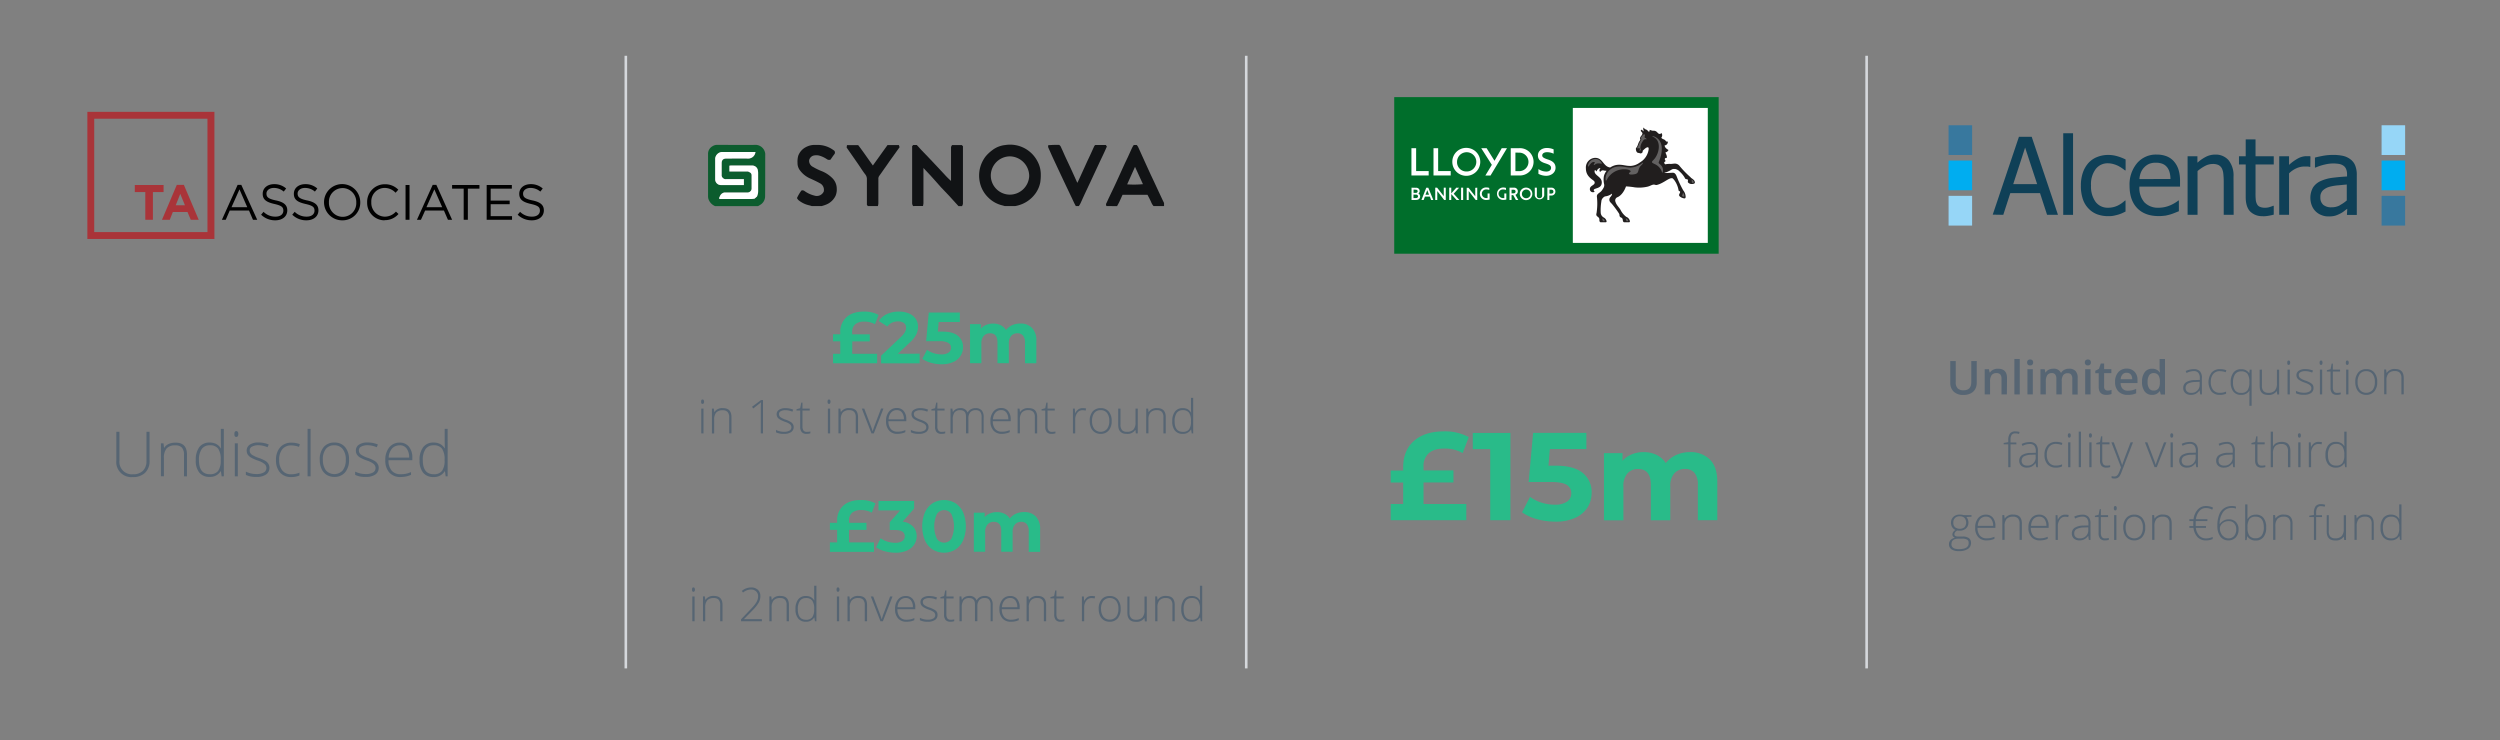 <svg id="Layer_1" data-name="Layer 1" xmlns="http://www.w3.org/2000/svg" xmlns:xlink="http://www.w3.org/1999/xlink" viewBox="0 0 1037.67 307.27"><rect x="0" y="0" width="1037.67" height="307.27" fill="#808080" stroke="none"/><defs><style>.cls-1,.cls-2{fill:none;}.cls-2{stroke:#d5d8dc;stroke-width:1.08px;}.cls-3{fill:#96d6f7;}.cls-4{fill:#00adf0;}.cls-5{fill:#38789e;}.cls-6{fill:#0f4057;}.cls-7{fill:#006e2b;}.cls-8{clip-path:url(#clip-path);}.cls-9{fill:#fff;}.cls-10{fill:#211e1e;}.cls-11{fill:#636161;}.cls-12{fill:#a93439;}.cls-13{fill:#566573;}.cls-14{fill:#29bb89;}.cls-15{fill:#0c5c2e;}.cls-16{fill:#111315;}</style><clipPath id="clip-path"><rect class="cls-1" x="578.36" y="39.97" width="135.33" height="65.67"/></clipPath></defs><line class="cls-2" x1="259.76" y1="23.15" x2="259.76" y2="277.43"/><line class="cls-2" x1="517.27" y1="23.15" x2="517.27" y2="277.43"/><line class="cls-2" x1="774.78" y1="23.15" x2="774.78" y2="277.43"/><rect class="cls-3" x="988.52" y="51.99" width="9.77" height="12.34"/><rect class="cls-4" x="988.52" y="66.63" width="9.77" height="12.34"/><rect class="cls-5" x="988.52" y="81.29" width="9.77" height="12.34"/><rect class="cls-5" x="808.79" y="51.99" width="9.77" height="12.34"/><rect class="cls-4" x="808.79" y="66.63" width="9.77" height="12.34"/><rect class="cls-3" x="808.79" y="81.29" width="9.77" height="12.34"/><path class="cls-6" d="M835.62,76.44l4.94-15.19,5,15.19ZM831.5,89.17l2.91-9h12.34l2.93,9h4.52l-10.91-32.4H838L827.12,89.09Z"/><rect class="cls-6" x="856.38" y="55.31" width="4.08" height="33.87"/><path class="cls-6" d="M875.07,89.72a13.12,13.12,0,0,1-4.6-.77,9.56,9.56,0,0,1-3.59-2.39,10.41,10.41,0,0,1-2.39-4,17,17,0,0,1-.78-5.49,16,16,0,0,1,.86-5.53,11.85,11.85,0,0,1,2.3-3.92,9.54,9.54,0,0,1,3.59-2.45,12.29,12.29,0,0,1,4.61-.86,13.33,13.33,0,0,1,3.87.57,20.75,20.75,0,0,1,3.33,1.31v4.53H882c-.29-.24-.66-.52-1.12-.85a15.52,15.52,0,0,0-1.67-1,10.2,10.2,0,0,0-2-.76,8.49,8.49,0,0,0-2.24-.33,6.19,6.19,0,0,0-5.12,2.4,10.51,10.51,0,0,0-1.93,6.87,10.76,10.76,0,0,0,1.87,6.71A6.21,6.21,0,0,0,875,86.22a9.18,9.18,0,0,0,3.83-.81A12,12,0,0,0,882,83.24h.24v4.57l-1.43.68a12,12,0,0,1-1.65.6c-.71.2-1.33.35-1.88.46a10.3,10.3,0,0,1-2.14.17"/><path class="cls-6" d="M888,74.32a9.09,9.09,0,0,1,.61-2.73,6.78,6.78,0,0,1,1.4-2.14A6.4,6.4,0,0,1,892.07,68a7.18,7.18,0,0,1,2.79-.46,7.39,7.39,0,0,1,2.79.48,4.67,4.67,0,0,1,1.85,1.41,5.68,5.68,0,0,1,1,2,10.68,10.68,0,0,1,.39,2.87Zm10.54,15.23c.64-.12,1.36-.28,2.16-.5.56-.17,1.2-.38,1.9-.67l1.78-.71V83.24h-.23a10.77,10.77,0,0,1-1.27.89,16.48,16.48,0,0,1-1.87,1,12.63,12.63,0,0,1-2.39.79,11.83,11.83,0,0,1-2.65.3,7.77,7.77,0,0,1-5.9-2.24A9.05,9.05,0,0,1,888,77.45h16.86V75.23a15.64,15.64,0,0,0-.69-5,9.56,9.56,0,0,0-2-3.41,7.85,7.85,0,0,0-3-2,11,11,0,0,0-4-.66,10.27,10.27,0,0,0-8.11,3.52,13.75,13.75,0,0,0-3.15,9.43q0,6,3.19,9.3t9,3.28a16.14,16.14,0,0,0,2.4-.17"/><path class="cls-6" d="M927.12,89.17H923V75.31a29.5,29.5,0,0,0-.17-3.12,6.5,6.5,0,0,0-.62-2.33,3.31,3.31,0,0,0-1.39-1.36,5.48,5.48,0,0,0-2.4-.44,6.87,6.87,0,0,0-3.16.81A16.39,16.39,0,0,0,912.13,71V89.17H908V64.85h4.08v2.69a16.32,16.32,0,0,1,3.6-2.5,8.34,8.34,0,0,1,3.77-.87,7,7,0,0,1,5.61,2.39,10.19,10.19,0,0,1,2,6.85Z"/><path class="cls-6" d="M939.17,89.72A7,7,0,0,1,934,87.81q-1.87-1.91-1.88-6V68.26h-2.79V64.85h2.79v-7h4.08v7h7.56v3.41h-7.56V79.89a28.25,28.25,0,0,0,.08,2.86,4.67,4.67,0,0,0,.5,1.9,2.36,2.36,0,0,0,1.2,1.19,5.24,5.24,0,0,0,2.25.38,5.74,5.74,0,0,0,1.93-.31,10.51,10.51,0,0,0,1.36-.5h.24v3.68a24.37,24.37,0,0,1-2.4.51,14.49,14.49,0,0,1-2.19.18"/><path class="cls-6" d="M958.93,69.28h-.22a4.46,4.46,0,0,0-1-.17h-1.19a8.21,8.21,0,0,0-3.31.72,10.64,10.64,0,0,0-3.1,2.13V89.17h-4.08V64.85h4.08v3.59a19,19,0,0,1,3.93-2.8,7.44,7.44,0,0,1,3.24-.82h1a1.92,1.92,0,0,1,.71.1Z"/><path class="cls-6" d="M971.22,85.22a7.25,7.25,0,0,1-3.48.82A5,5,0,0,1,964.3,85a3.94,3.94,0,0,1-1.19-3.1,3.75,3.75,0,0,1,1-2.83,6.6,6.6,0,0,1,2.69-1.51,20,20,0,0,1,3.6-.63l3.67-.35V83.2a15.12,15.12,0,0,1-2.93,2m3,4h4.09V72.57a10.29,10.29,0,0,0-.66-3.88,6,6,0,0,0-2-2.58,8,8,0,0,0-3.08-1.42,19.28,19.28,0,0,0-4.22-.39,22.29,22.29,0,0,0-4.16.39c-1.42.27-2.49.51-3.25.72v4.14h.24A22.23,22.23,0,0,1,965,68.28a16.26,16.26,0,0,1,3.33-.44,16.46,16.46,0,0,1,2.32.17,4.77,4.77,0,0,1,1.9.68,3.15,3.15,0,0,1,1.2,1.38,5.43,5.43,0,0,1,.43,2.39v.79c-2.14.12-4.14.3-6,.54a16.82,16.82,0,0,0-4.79,1.29,7.38,7.38,0,0,0-3.37,2.8,8.87,8.87,0,0,0-.47,7.39,6.88,6.88,0,0,0,4,4,7.14,7.14,0,0,0,2.85.56,10,10,0,0,0,2.83-.29,12.1,12.1,0,0,0,2.1-.88,8.49,8.49,0,0,0,1.6-1c.56-.44,1-.79,1.34-1Z"/><rect class="cls-7" x="578.7" y="40.31" width="134.66" height="65"/><g class="cls-8"><path class="cls-9" d="M585.88,77.9V83h1.77c1,0,1.8-.44,1.8-1.47a1.38,1.38,0,0,0-.75-1.23,1.17,1.17,0,0,0,.57-1,1.38,1.38,0,0,0-1.56-1.36Zm40.67,0V83h.85V81h.7l1.1,2h1L629,80.85a1.48,1.48,0,0,0,1-1.41,1.5,1.5,0,0,0-1.7-1.54Zm-27.29,0v3.52L596.5,77.9h-.78V83h.85v-3.7l2.87,3.7h.65V77.9Zm43,0V83h.83V81.16h.73a1.62,1.62,0,0,0,1.77-1.65,1.59,1.59,0,0,0-1.71-1.61Zm-37.78,0-2.11,2.38V77.9h-.85V83h.85V80.55L604.57,83h1.15l-2.33-2.59,2.22-2.48Zm35.6,0v3.22A1,1,0,0,1,639,82.24a1,1,0,0,1-1.1-1.12V77.9h-.86v3.24a2,2,0,0,0,3.92,0V77.9ZM608.59,61.38a5.8,5.8,0,1,1-5.78,5.78,5.74,5.74,0,0,1,5.78-5.78m18.47.12V72.83h3.57a5.67,5.67,0,1,0,0-11.33Zm-18.47,9.68a4,4,0,1,0-3.82-4,3.86,3.86,0,0,0,3.82,4m30.95-9a2.81,2.81,0,0,0-1.2,2.37c0,1.9,1.48,2.75,3,3.22,1.36.45,2.46.8,2.46,1.9s-1,1.55-2,1.55a6.12,6.12,0,0,1-3.19-1l-.06,0v1.93h0a7,7,0,0,0,3.25.82c2,0,3.86-1.3,3.86-3.35,0-1.9-1.3-2.81-3.1-3.39s-2.43-1-2.43-1.7c0-1,1.07-1.36,2.05-1.36a6.46,6.46,0,0,1,2.68.63h0V62a6.84,6.84,0,0,0-2.85-.57,4.37,4.37,0,0,0-2.52.76m-8.91,1.17a3.84,3.84,0,0,1,0,7.68H629V63.34Zm-7.26-1.84-3,5.22-3.26-5.22h-2.24l4.39,6.9-2.68,4.43h2.14l6.83-11.33ZM595,61.5V72.83h7.14V71h-5.21V61.5Zm-9.16,0V72.83H593V71h-5.21V61.5ZM606.45,83h.86V77.9h-.86Zm-18.69-2.21a.72.72,0,0,1,.81.71c0,.45-.34.72-1,.72h-.88V80.76Zm56.12-2.05a.8.8,0,0,1,.9.82c0,.5-.35.79-.95.79h-.69V78.71Zm-15.71,0c.51,0,.88.23.88.75s-.34.75-.84.75h-.81v-1.5Zm-40.53,0c.41,0,.78.21.78.64a.68.68,0,0,1-.74.67h-.95V78.68Zm24.69-.78v3.52l-2.77-3.52h-.78V83h.84v-3.7l2.89,3.7h.65V77.9ZM594,83h.92l-2.09-5.09H592L590,83h.91l.53-1.39h2.07Zm-1.58-4.07.73,1.9h-1.48Zm41-1.06a2.6,2.6,0,1,1-2.6,2.6,2.57,2.57,0,0,1,2.6-2.6m0,4.4a1.8,1.8,0,1,0-1.72-1.8,1.73,1.73,0,0,0,1.72,1.8M625.08,78a4,4,0,0,0-1.14-.18,2.59,2.59,0,1,0,0,5.18,5.9,5.9,0,0,0,1.29-.18h0V80.29h-.84v1.92c-.11,0-.31,0-.5,0a1.79,1.79,0,1,1,.07-3.57,4,4,0,0,1,1.14.21Zm-6.94,0a3.63,3.63,0,0,0-1.14-.19,2.57,2.57,0,0,0-2.75,2.58A2.55,2.55,0,0,0,617,83a5.9,5.9,0,0,0,1.29-.18h0V80.29h-.84V82.2a3,3,0,0,1-.5,0,1.79,1.79,0,1,1,.07-3.57,4,4,0,0,1,1.14.21Z"/></g><rect class="cls-9" x="652.83" y="44.8" width="56.02" height="56.02"/><g class="cls-8"><path class="cls-10" d="M701.74,73.71c.86.63,1.75,1.09,1.75,2.09,0,.29-.37.57-1.2.57a2,2,0,0,1-1.63-.63c-.26-.34.11-.8-.12-1.14s-.57-.15-.83-.29-.34-.31-.54-.74a10.68,10.68,0,0,0-1.92-2.29,3.39,3.39,0,0,0-2-1.15,4,4,0,0,1-.6,0c-.66,0-1.24.63-2.18,1a5.11,5.11,0,0,1-1.46.51l-.14.18.86,0c.8,0,1.86-.12,2.66-.12s1.24.75,1.55,1.52A44,44,0,0,0,698.65,79a4.38,4.38,0,0,1,1,2.55c0,.35,0,.8-.48.8-.63,0-2.23-.65-2.23-1.37,0-.55.42-.78.42-1.32,0-.34-.51-.29-.63-.6a9.89,9.89,0,0,0-1.83-4.36c-.49-.51-.55-.74-1-.74a2.32,2.32,0,0,0-.75.14c-1.32.49-3.06,2-5.24,2.61-.83.26-1-.23-1.83-.06h.06c-.69.14-1.24.55-2.18.8a15.29,15.29,0,0,1-5.39.32,32.46,32.46,0,0,0-3.67-.4c-.54,1.57-1.71,3.63-3.43,4.44a1.45,1.45,0,0,0-.92,2c.35,1.29,1.49,2.24,2.09,3.32A8.12,8.12,0,0,0,675,90a2.4,2.4,0,0,1,1.52,1.8c0,.29-.12.46-.4.46h-1.89a.52.52,0,0,1-.49-.29c-.26-.48-.09-1-.43-1.37s-.46-.23-.77-.49c-.58-.54-.14-.86-.58-1.55a43.76,43.76,0,0,0-2.71-3.69c-.57-.72-1.26-1.06-1.26-2,0-1.15,1.14-1.35,1.11-2.5a5.85,5.85,0,0,1-2.92,1.15,2.42,2.42,0,0,0-.83.6,2.31,2.31,0,0,0-.69,1.6,21.57,21.57,0,0,0-.25,4.67,2.46,2.46,0,0,0,1.25,1.89,2.23,2.23,0,0,1,1.18,1.55c0,.2-.06.43-.34.43h-2A.53.53,0,0,1,664,92c-.23-.4-.09-.69-.17-1.15-.2-.94-1.26-.88-1.26-1.85,0-.29.17-.67.2-1.27a25,25,0,0,0,.06-6c-.17-1.49,1.37-1.55,2.17-2.87a6,6,0,0,0,.63-1,2.12,2.12,0,0,0,.21-1.32,8.69,8.69,0,0,1-.15-3.21A5.28,5.28,0,0,1,666.77,71s0-.15-.17-.15c-.8.06-.8-.14-1.35-.14a1.19,1.19,0,0,0-1,.66.66.66,0,0,1-.37-.57,1,1,0,0,1,.34-.83c.12-.12,0-.17-.14-.17-.63,0-1.23.77-1.38,1.31-.37,0-.4-.54-.57-.54s-.28.26-.28.51c0,1.84,3,2.24,3,4.64,0,2.78-3.35,2.21-3.35,3.21,0,.2.15.37.4.49a.74.74,0,0,1-.71.37,1.24,1.24,0,0,1-1.29-1.29c0-1.52,2-1.54,2-2.69,0-.55-.34-.72-.65-1-2-1.37-3-2.75-3-5a4,4,0,0,1,3.89-4.29c3.21,0,3.3,3.69,6.22,4A6.51,6.51,0,0,1,672,68.38c1.9,0,2.72.49,4.73.49a6.78,6.78,0,0,0,3.76-1.32,9.46,9.46,0,0,0,1.4-1,7.44,7.44,0,0,0,2.43-4.73v.09c0-.49-.11-.78-.34-.78-.69,0-1.29.64-2,1.29-.43.46.23.66-.74,1.21-.35.17-.75-.15-1.12-.15-.77,0-1.12-.91-1.12-1.71,0-.41.32-.52.49-.89.4-.77.37-1.06.75-1.84.23-.51.62-.85.6-1.23,0-.14-.12-.23-.12-.37,0-.78,1-1.29,1-2.06,0-.43-.49-.63-.61-1s0-.43,0-.43a.18.18,0,0,1,.15-.08c.4,0,.57.43.94.65,0-.51-.14-.62-.14-1,0-.2,0-.51.17-.51s.23.34.46.51.54.2.86.4.63.69.77.72c.4.06.51-.43.31-.72.46,0,.92.35,1.53.35a1.91,1.91,0,0,1,1.43.4c.6.52.71.92,1.37.92a.8.8,0,0,0,.61-.4,1.46,1.46,0,0,1,0,1.91c.19.61,1.05.66,1.45,1s.35.43.63.6a.49.49,0,0,0,.6,0,1.41,1.41,0,0,1-1.31,1.64c0,1,1.12,1.65,1.6,1.91a1.71,1.71,0,0,1-1.26,1c.14.63.83,1.55.49,2.37A.53.53,0,0,0,691,66c0,.52.66.78,0,1.15-.32.17-.38.63.2,1.06a8.56,8.56,0,0,1,2.29-.17c.51,0,1.2-.14,1.66-.14a2.48,2.48,0,0,1,2,1,39.62,39.62,0,0,0,4.64,4.75"/><path class="cls-11" d="M659.24,69.13c.34,0,1-1.89,2.26-1.89.37,0,.46.14.46.29s-.43.48-.43.82a.14.14,0,0,0,.14.15c.32,0,.55-.69,1.83-.69a3.3,3.3,0,0,1,1,.12c.15,0,.43.17.32-.23A2.78,2.78,0,0,0,662.1,66a3.2,3.2,0,0,0-3,2.73c0,.26,0,.43.11.43"/><path class="cls-11" d="M683,57.33c-.37-.15-.43-.35-.31-.81s.11-.68-.12-.74-.46.06-.71.34a5.53,5.53,0,0,0-.72,1c-.11.41.37.35,0,1a12.22,12.22,0,0,0-1,2.09,3.64,3.64,0,0,1-.6,1.17c-.18.23.23.26.69.12s.51.4.34.8,0,.4.37.09-.2-.52-.05-1.44a4.85,4.85,0,0,1,.83-2.11c.42-.72.8-1.23,1.54-1,.29.14.14-.37-.26-.54"/><path class="cls-11" d="M698.94,81.65c.14,0,.17-.21.17-.38a1.87,1.87,0,0,0-.55-1.26c-.08.6-.37,1-.37,1.26s.55.38.75.38"/><path class="cls-11" d="M702.49,75.89c.23,0,.57-.09.57-.27a1.58,1.58,0,0,0-1-1.08c.31.6,0,1.35.4,1.35"/><path class="cls-11" d="M686.76,68.07c3.24,1.49,3,4.21,3.33,3.52a2.84,2.84,0,0,0-.61-2.92c-.88-1-1.23-.77-.88-1.63,1.4-3.41,2.29-8.57-1.92-10.37-.49-.2-.89-.2-.89-.12s.46.23,1,.6c2.8,1.87,1.94,6.93-.64,9.4-.86.83-.46,1,.6,1.52"/><path class="cls-11" d="M675.71,91.81c.23,0,.11-.35,0-.49a2,2,0,0,0-.89-.71c.09.34.11,1.2.46,1.2Z"/><path class="cls-11" d="M665.94,91.81c.23,0,.06-.35,0-.49a1.94,1.94,0,0,0-.91-.68c.08.34.14,1.17.48,1.17Z"/><path class="cls-11" d="M677.77,72.42c1.78-.2,2.06-.6,2.38-2a4.12,4.12,0,0,1,1-1.72,4.79,4.79,0,0,0,.77-.94c.09-.17.14-.32,0-.26s-.8.55-1.06.75a8.42,8.42,0,0,1-4,1.31c-1.63,0-3-.48-4.52-.48-4.47,0-6.14,3.49-5.9,5.52,0,.32.08.35.2.35.31,0,.57-1.21,1.69-2.26a8.06,8.06,0,0,1,5.93-2.44c1.83,0,2.57.6,2.57.83,0,.46-.77.49-.72,1,0,.14.44.49,1.61.34"/></g><path class="cls-12" d="M38.36,48.53H86.84V97.09H38.36ZM37,98.44H88.27V47.17H37Z"/><path class="cls-12" d="M39.11,49.28h47V96.33h-47ZM36.26,99.19H89V46.42H36.26Z"/><polygon class="cls-12" points="63.47 79.72 63.47 91.22 60.31 91.22 60.31 79.72 55.95 79.72 55.95 76.79 67.9 76.79 67.9 79.72 63.47 79.72"/><path class="cls-12" d="M74.82,80.47l-1.88,4.74h3.83Zm4.36,10.75L77.82,88H71.73l-1.27,3.23H67.23l6.16-14.5h2.93l6.16,14.5Z"/><path d="M99.4,78.6,96.09,86h6.54Zm7.36,12.62H105l-1.65-3.83h-8l-1.65,3.83H92.11l6.53-14.5h1.51Z"/><path d="M114.51,83.18c3.23.68,4.73,1.88,4.73,4.14,0,2.48-2,4.13-5,4.13a8.27,8.27,0,0,1-5.86-2.33l1-1.2a6.88,6.88,0,0,0,5,2c2,0,3.23-1,3.23-2.48s-.75-2.11-3.76-2.79c-3.31-.75-4.81-1.8-4.81-4.21s2-4,4.73-4a7.27,7.27,0,0,1,5,1.8l-1,1.28A6.25,6.25,0,0,0,113.68,78c-1.88,0-3.08,1.06-3.08,2.33,0,1.43.67,2.18,3.91,2.86"/><path d="M127.44,83.18c3.23.68,4.73,1.88,4.73,4.14,0,2.48-2,4.13-5,4.13a8.25,8.25,0,0,1-5.86-2.33l1-1.2a6.92,6.92,0,0,0,5,2c2,0,3.23-1,3.23-2.48s-.75-2.11-3.76-2.79c-3.31-.75-4.81-1.8-4.81-4.21s2-4,4.73-4a7.27,7.27,0,0,1,5,1.8l-1,1.28A6.27,6.27,0,0,0,126.61,78c-1.88,0-3.08,1.06-3.08,2.33,0,1.43.75,2.18,3.91,2.86"/><path d="M142.17,78.07A5.66,5.66,0,0,0,136.53,84a5.78,5.78,0,0,0,5.54,6h.17a5.66,5.66,0,0,0,5.64-5.94,5.76,5.76,0,0,0-5.54-6Zm0,13.38a7.52,7.52,0,1,1,7.36-7.67.76.76,0,0,1,0,.15,7.31,7.31,0,0,1-7.08,7.52h-.29"/><path d="M159.61,91.45a7.23,7.23,0,0,1-7.22-7.23V84a7.31,7.31,0,0,1,7.08-7.52h.21a7.54,7.54,0,0,1,5.64,2.26L164.19,80a6.24,6.24,0,0,0-4.51-2,5.59,5.59,0,0,0-5.56,5.93,5.71,5.71,0,0,0,5.56,6,6.15,6.15,0,0,0,4.66-2.11l1.06,1a7.39,7.39,0,0,1-5.79,2.56"/><rect x="168.33" y="76.79" width="1.65" height="14.43"/><path d="M180.28,78.6,177,86h6.54Zm7.37,12.62h-1.73l-1.66-3.83h-7.81l-1.73,3.83h-1.66l6.54-14.5h1.51Z"/><polygon points="194.11 91.22 192.46 91.22 192.46 78.3 187.65 78.3 187.65 76.79 199 76.79 199 78.3 194.19 78.3 194.19 91.22 194.11 91.22"/><polygon points="212.45 78.3 203.66 78.3 203.66 83.26 211.55 83.26 211.55 84.76 203.66 84.76 203.66 89.72 212.53 89.72 212.53 91.22 202 91.22 202 76.79 212.45 76.79 212.45 78.3"/><path d="M221,83.18c3.24.68,4.74,1.88,4.74,4.14,0,2.48-2,4.13-5,4.13a8.28,8.28,0,0,1-5.87-2.33l1-1.2a6.88,6.88,0,0,0,5,2c2,0,3.23-1,3.23-2.48s-.75-2.11-3.75-2.79c-3.31-.75-4.82-1.8-4.82-4.21s2-4,4.74-4a7.27,7.27,0,0,1,5,1.8l-1,1.28A6.29,6.29,0,0,0,220.2,78c-1.88,0-3.09,1.06-3.09,2.33,0,1.43.68,2.18,3.91,2.86"/><path class="cls-13" d="M62.08,179.22v12a6.6,6.6,0,0,1-1.84,5,7.07,7.07,0,0,1-5.15,1.8,6.24,6.24,0,0,1-6.81-6.82V179.22h1.3v12a5.15,5.15,0,0,0,5.66,5.63,5.54,5.54,0,0,0,4.1-1.46,5.47,5.47,0,0,0,1.45-4V179.22Z"/><path class="cls-13" d="M76.37,197.7v-8.91a4.38,4.38,0,0,0-.87-3,3.54,3.54,0,0,0-2.7-.94,4.67,4.67,0,0,0-3.61,1.25,5.86,5.86,0,0,0-1.15,4v7.59H66.79V184h1.07l.24,1.88h.07q1.33-2.15,4.76-2.15c3.12,0,4.68,1.68,4.68,5v9Z"/><path class="cls-13" d="M87.09,183.69a5.7,5.7,0,0,1,2.57.55,5,5,0,0,1,2,1.86h.08c0-1.07-.08-2.11-.08-3.12V178h1.24V197.7H92l-.32-2.1h-.1a5.07,5.07,0,0,1-4.5,2.35,5.38,5.38,0,0,1-4.34-1.77A7.73,7.73,0,0,1,81.26,191a8.62,8.62,0,0,1,1.49-5.44A5.2,5.2,0,0,1,87.09,183.69Zm0,1.14a3.89,3.89,0,0,0-3.38,1.58A7.8,7.8,0,0,0,82.58,191q0,5.83,4.53,5.84a4.11,4.11,0,0,0,3.41-1.35A7.17,7.17,0,0,0,91.61,191v-.21a7.66,7.66,0,0,0-1.07-4.58A4.07,4.07,0,0,0,87.09,184.83Z"/><path class="cls-13" d="M97.28,180.14c0-.8.27-1.21.8-1.21a.7.7,0,0,1,.61.32,1.52,1.52,0,0,1,.22.89,1.58,1.58,0,0,1-.22.9.69.69,0,0,1-.61.33C97.55,181.37,97.28,181,97.28,180.14Zm1.43,17.56H97.46V184h1.25Z"/><path class="cls-13" d="M111.83,194.12a3.28,3.28,0,0,1-1.4,2.84,6.87,6.87,0,0,1-4,1,9.45,9.45,0,0,1-4.38-.85v-1.35a9.67,9.67,0,0,0,4.38,1,5.74,5.74,0,0,0,3.08-.68,2,2,0,0,0,1.06-1.8,2.19,2.19,0,0,0-.84-1.74,8.94,8.94,0,0,0-2.76-1.39,15.63,15.63,0,0,1-2.89-1.29,4,4,0,0,1-1.26-1.21,3.07,3.07,0,0,1-.43-1.65,2.83,2.83,0,0,1,1.3-2.44,6.27,6.27,0,0,1,3.62-.9,10.78,10.78,0,0,1,4.22.84l-.47,1.14a9.81,9.81,0,0,0-3.75-.84,5.46,5.46,0,0,0-2.67.56,1.71,1.71,0,0,0-1,1.54,2.13,2.13,0,0,0,.76,1.72,10.69,10.69,0,0,0,3,1.44,15,15,0,0,1,2.71,1.21,3.92,3.92,0,0,1,1.27,1.22A3,3,0,0,1,111.83,194.12Z"/><path class="cls-13" d="M120.85,198a5.87,5.87,0,0,1-4.61-1.86,7.48,7.48,0,0,1-1.67-5.18,7.61,7.61,0,0,1,1.73-5.31,6.09,6.09,0,0,1,4.74-1.91,9.54,9.54,0,0,1,3.41.62l-.34,1.12a9.94,9.94,0,0,0-3.1-.6,4.68,4.68,0,0,0-3.82,1.56,6.84,6.84,0,0,0-1.31,4.5,6.62,6.62,0,0,0,1.31,4.35,4.45,4.45,0,0,0,3.64,1.57,8.87,8.87,0,0,0,3.47-.67v1.16A7.89,7.89,0,0,1,120.85,198Z"/><path class="cls-13" d="M128.91,197.7h-1.25V178h1.25Z"/><path class="cls-13" d="M144.87,190.81a7.77,7.77,0,0,1-1.63,5.25,5.61,5.61,0,0,1-4.5,1.89,5.84,5.84,0,0,1-3.18-.87,5.57,5.57,0,0,1-2.11-2.51,9,9,0,0,1-.73-3.76,7.72,7.72,0,0,1,1.63-5.24,5.6,5.6,0,0,1,4.47-1.88,5.5,5.5,0,0,1,4.44,1.91A7.81,7.81,0,0,1,144.87,190.81Zm-10.84,0a7,7,0,0,0,1.24,4.42,4.71,4.71,0,0,0,7,0,7,7,0,0,0,1.25-4.42,6.85,6.85,0,0,0-1.26-4.41,4.29,4.29,0,0,0-3.53-1.57,4.21,4.21,0,0,0-3.51,1.56A7,7,0,0,0,134,190.81Z"/><path class="cls-13" d="M157.19,194.12a3.28,3.28,0,0,1-1.4,2.84,6.84,6.84,0,0,1-4,1,9.38,9.38,0,0,1-4.37-.85v-1.35a9.66,9.66,0,0,0,4.37,1,5.8,5.8,0,0,0,3.09-.68,2.06,2.06,0,0,0,1-1.8,2.19,2.19,0,0,0-.84-1.74,8.94,8.94,0,0,0-2.76-1.39,15.63,15.63,0,0,1-2.89-1.29,4,4,0,0,1-1.26-1.21,3.06,3.06,0,0,1-.42-1.65,2.82,2.82,0,0,1,1.29-2.44,6.29,6.29,0,0,1,3.62-.9,10.74,10.74,0,0,1,4.22.84l-.46,1.14a9.86,9.86,0,0,0-3.76-.84,5.4,5.4,0,0,0-2.66.56,1.7,1.7,0,0,0-1,1.54,2.14,2.14,0,0,0,.77,1.72,10.59,10.59,0,0,0,3,1.44,15,15,0,0,1,2.71,1.21,3.82,3.82,0,0,1,1.27,1.22A3,3,0,0,1,157.19,194.12Z"/><path class="cls-13" d="M166.28,198a6,6,0,0,1-4.67-1.85,7.39,7.39,0,0,1-1.68-5.16,8.07,8.07,0,0,1,1.62-5.27,5.34,5.34,0,0,1,4.36-2,4.71,4.71,0,0,1,3.83,1.7,7,7,0,0,1,1.4,4.6v1h-9.89a6.41,6.41,0,0,0,1.32,4.32,4.66,4.66,0,0,0,3.71,1.49,11.42,11.42,0,0,0,2.06-.16,12.7,12.7,0,0,0,2.26-.71v1.14a11,11,0,0,1-2.15.69A12.13,12.13,0,0,1,166.28,198Zm-.37-13.14a4.11,4.11,0,0,0-3.18,1.3,6.23,6.23,0,0,0-1.41,3.78h8.49a6,6,0,0,0-1-3.74A3.44,3.44,0,0,0,165.91,184.81Z"/><path class="cls-13" d="M180,183.69a5.74,5.74,0,0,1,2.58.55,5.18,5.18,0,0,1,2,1.86h.07c-.05-1.07-.07-2.11-.07-3.12V178h1.23V197.7h-.82l-.31-2.1h-.1A5.09,5.09,0,0,1,180,198a5.38,5.38,0,0,1-4.35-1.77,7.79,7.79,0,0,1-1.5-5.16,8.56,8.56,0,0,1,1.49-5.44A5.18,5.18,0,0,1,180,183.69Zm0,1.14a3.9,3.9,0,0,0-3.38,1.58,7.87,7.87,0,0,0-1.13,4.59q0,5.83,4.54,5.84a4.12,4.12,0,0,0,3.41-1.35,7.24,7.24,0,0,0,1.09-4.47v-.21a7.66,7.66,0,0,0-1.07-4.58A4.09,4.09,0,0,0,180,184.83Z"/><path class="cls-13" d="M820.48,149.85v9a5.34,5.34,0,0,1-.66,2.69,4.41,4.41,0,0,1-1.9,1.77,6.66,6.66,0,0,1-3,.62,5.57,5.57,0,0,1-4-1.37,5,5,0,0,1-1.43-3.75v-8.93h2.27v8.77a3.51,3.51,0,0,0,.8,2.53A3.3,3.3,0,0,0,815,162c2.14,0,3.21-1.13,3.21-3.37v-8.75Z"/><path class="cls-13" d="M833,163.71h-2.24v-6.44a2.89,2.89,0,0,0-.48-1.82,1.91,1.91,0,0,0-1.55-.59,2.49,2.49,0,0,0-2.07.83,4.67,4.67,0,0,0-.65,2.8v5.22h-2.23V153.23h1.74l.32,1.37H826a3.06,3.06,0,0,1,1.35-1.15,4.37,4.37,0,0,1,1.93-.41q3.76,0,3.77,3.84Z"/><path class="cls-13" d="M838.34,163.71h-2.23V149h2.23Z"/><path class="cls-13" d="M841.39,150.45a1.23,1.23,0,0,1,.33-.92,1.28,1.28,0,0,1,.93-.32,1.13,1.13,0,0,1,1.24,1.24,1.13,1.13,0,0,1-1.24,1.22,1.24,1.24,0,0,1-.93-.32A1.22,1.22,0,0,1,841.39,150.45Zm2.36,13.26h-2.23V153.23h2.23Z"/><path class="cls-13" d="M855.77,163.71h-2.24v-6.46a2.89,2.89,0,0,0-.46-1.8,1.68,1.68,0,0,0-1.42-.59,2.16,2.16,0,0,0-1.89.84,4.93,4.93,0,0,0-.6,2.79v5.22h-2.23V153.23h1.75l.31,1.37h.11a2.9,2.9,0,0,1,1.27-1.15,4,4,0,0,1,1.82-.41,3.2,3.2,0,0,1,3.21,1.65h.15a3.22,3.22,0,0,1,1.31-1.22,4.13,4.13,0,0,1,1.93-.43,3.48,3.48,0,0,1,2.73,1,4.14,4.14,0,0,1,.86,2.89v6.83h-2.23v-6.46a2.89,2.89,0,0,0-.46-1.8,1.69,1.69,0,0,0-1.42-.59,2.2,2.2,0,0,0-1.9.81,4.19,4.19,0,0,0-.6,2.49Z"/><path class="cls-13" d="M865.36,150.45a1.27,1.27,0,0,1,.32-.92,1.3,1.3,0,0,1,.94-.32,1.26,1.26,0,0,1,.91.32,1.23,1.23,0,0,1,.33.92,1.13,1.13,0,0,1-1.24,1.22,1.12,1.12,0,0,1-1.26-1.22Zm2.36,13.26h-2.23V153.23h2.23Z"/><path class="cls-13" d="M874.81,162.1a5.38,5.38,0,0,0,1.62-.26v1.68a4.06,4.06,0,0,1-.95.27,6.81,6.81,0,0,1-1.21.11q-3.16,0-3.16-3.34v-5.65h-1.43v-1l1.53-.82.76-2.21h1.38v2.33h3v1.68h-3v5.62a1.55,1.55,0,0,0,.4,1.18A1.46,1.46,0,0,0,874.81,162.1Z"/><path class="cls-13" d="M883.11,163.9a5.09,5.09,0,0,1-3.83-1.43,5.41,5.41,0,0,1-1.38-3.93,5.94,5.94,0,0,1,1.28-4A4.44,4.44,0,0,1,882.7,153,4.32,4.32,0,0,1,886,154.3a4.83,4.83,0,0,1,1.2,3.47V159h-7a3.44,3.44,0,0,0,.82,2.35,2.9,2.9,0,0,0,2.19.82,7.85,7.85,0,0,0,1.73-.18,9.42,9.42,0,0,0,1.72-.58v1.81a6.81,6.81,0,0,1-1.65.55A9.84,9.84,0,0,1,883.11,163.9Zm-.41-9.17a2.21,2.21,0,0,0-1.7.67,3.23,3.23,0,0,0-.77,2H885a2.92,2.92,0,0,0-.62-2A2.16,2.16,0,0,0,882.7,154.73Z"/><path class="cls-13" d="M893.25,163.9a3.64,3.64,0,0,1-3.06-1.42,6.35,6.35,0,0,1-1.1-4,6.45,6.45,0,0,1,1.11-4,3.69,3.69,0,0,1,3.08-1.43,3.63,3.63,0,0,1,3.15,1.52h.11a14.57,14.57,0,0,1-.16-1.78V149h2.24v14.75h-1.74l-.39-1.37h-.11A3.56,3.56,0,0,1,893.25,163.9Zm.59-1.8a2.42,2.42,0,0,0,2-.77,4.11,4.11,0,0,0,.65-2.51v-.31a4.72,4.72,0,0,0-.65-2.82,2.4,2.4,0,0,0-2-.83,2.07,2.07,0,0,0-1.81.95,4.93,4.93,0,0,0-.63,2.72,4.66,4.66,0,0,0,.62,2.65A2.07,2.07,0,0,0,893.84,162.1Z"/><path class="cls-13" d="M913.24,163.71l-.24-1.63h-.07a5,5,0,0,1-1.6,1.41,4.34,4.34,0,0,1-1.94.41,3.36,3.36,0,0,1-2.36-.78,2.78,2.78,0,0,1-.84-2.15,2.66,2.66,0,0,1,1.26-2.34,6.73,6.73,0,0,1,3.63-.88l2-.06V157a3.5,3.5,0,0,0-.6-2.22,2.29,2.29,0,0,0-1.92-.75,6.5,6.5,0,0,0-3,.8l-.35-.82a7.85,7.85,0,0,1,3.36-.79,3.32,3.32,0,0,1,2.53.88,3.87,3.87,0,0,1,.84,2.75v6.85Zm-3.79-.66a3.29,3.29,0,0,0,3.55-3.57v-1l-1.8.07a6.82,6.82,0,0,0-3.09.68,2,2,0,0,0-.93,1.79,1.91,1.91,0,0,0,.6,1.5A2.38,2.38,0,0,0,909.45,163.05Z"/><path class="cls-13" d="M921.38,163.9a4.42,4.42,0,0,1-3.46-1.39,6.71,6.71,0,0,1,.05-7.87,4.54,4.54,0,0,1,3.55-1.43,7.12,7.12,0,0,1,2.56.46l-.25.84a7.52,7.52,0,0,0-2.33-.45,3.53,3.53,0,0,0-2.87,1.17,5.15,5.15,0,0,0-1,3.37,5,5,0,0,0,1,3.27,3.36,3.36,0,0,0,2.73,1.18,6.6,6.6,0,0,0,2.61-.51v.88A6,6,0,0,1,921.38,163.9Z"/><path class="cls-13" d="M930.16,163.9a3.86,3.86,0,0,1-3.15-1.35,5.89,5.89,0,0,1-1.12-3.88,6.36,6.36,0,0,1,1.12-4,3.81,3.81,0,0,1,3.2-1.43,3.77,3.77,0,0,1,3.35,1.65h.06l.17-1.45h.79v15h-.93v-3.92c0-.77,0-1.56.06-2.35h-.06A3.81,3.81,0,0,1,930.16,163.9Zm0-.83a3.16,3.16,0,0,0,2.67-1,5.72,5.72,0,0,0,.8-3.47v-.11a5.45,5.45,0,0,0-.8-3.35,3.07,3.07,0,0,0-2.57-1,3,3,0,0,0-2.54,1.18,5.81,5.81,0,0,0-.86,3.45,5.28,5.28,0,0,0,.85,3.27A2.89,2.89,0,0,0,930.18,163.07Z"/><path class="cls-13" d="M938.86,153.41v6.67a3.23,3.23,0,0,0,.65,2.26,2.65,2.65,0,0,0,2,.71,3.52,3.52,0,0,0,2.7-.93,4.35,4.35,0,0,0,.87-3v-5.68H946v10.3h-.8l-.17-1.42H945a3.88,3.88,0,0,1-3.58,1.61q-3.51,0-3.51-3.76v-6.73Z"/><path class="cls-13" d="M949.36,150.55c0-.61.2-.91.59-.91a.54.54,0,0,1,.46.23,1.43,1.43,0,0,1,0,1.35.53.53,0,0,1-.46.25C949.56,151.47,949.36,151.16,949.36,150.55Zm1.07,13.16h-.94v-10.3h.94Z"/><path class="cls-13" d="M960.26,161a2.43,2.43,0,0,1-1,2.12,5.07,5.07,0,0,1-3,.75,7,7,0,0,1-3.28-.64v-1a7.2,7.2,0,0,0,3.28.78,4.34,4.34,0,0,0,2.32-.51,1.56,1.56,0,0,0,.79-1.35,1.66,1.66,0,0,0-.63-1.31,7,7,0,0,0-2.07-1,11.37,11.37,0,0,1-2.17-1,3,3,0,0,1-1-.91,2.31,2.31,0,0,1-.32-1.24,2.12,2.12,0,0,1,1-1.83,4.68,4.68,0,0,1,2.71-.67,8.29,8.29,0,0,1,3.17.62l-.35.86a7.42,7.42,0,0,0-2.82-.63,4,4,0,0,0-2,.42,1.29,1.29,0,0,0-.74,1.16,1.57,1.57,0,0,0,.58,1.28A7.43,7.43,0,0,0,957,158a11.44,11.44,0,0,1,2,.91,3,3,0,0,1,1,.91A2.29,2.29,0,0,1,960.26,161Z"/><path class="cls-13" d="M962.79,150.55c0-.61.19-.91.59-.91a.54.54,0,0,1,.46.23,1.43,1.43,0,0,1,0,1.35.53.53,0,0,1-.46.25C963,151.47,962.79,151.16,962.79,150.55Zm1.07,13.16h-.94v-10.3h.94Z"/><path class="cls-13" d="M970,163.07a7,7,0,0,0,1.55-.16v.76a5,5,0,0,1-1.57.23,2.57,2.57,0,0,1-2-.73,3.4,3.4,0,0,1-.65-2.29v-6.66h-1.52v-.55l1.52-.42.48-2.33h.48v2.49h3v.81h-3v6.52a3,3,0,0,0,.42,1.76A1.51,1.51,0,0,0,970,163.07Z"/><path class="cls-13" d="M973.67,150.55c0-.61.2-.91.6-.91a.54.54,0,0,1,.46.23,1.43,1.43,0,0,1,0,1.35.53.53,0,0,1-.46.25C973.87,151.47,973.67,151.16,973.67,150.55Zm1.08,13.16h-.94v-10.3h.94Z"/><path class="cls-13" d="M986.71,158.54a5.79,5.79,0,0,1-1.22,3.94,4.2,4.2,0,0,1-3.37,1.42,4.36,4.36,0,0,1-2.39-.66,4.11,4.11,0,0,1-1.58-1.87,6.81,6.81,0,0,1-.55-2.83,5.79,5.79,0,0,1,1.22-3.92,4.21,4.21,0,0,1,3.36-1.41,4.12,4.12,0,0,1,3.33,1.43A5.87,5.87,0,0,1,986.71,158.54Zm-8.13,0a5.22,5.22,0,0,0,.94,3.32,3.52,3.52,0,0,0,5.28,0,5.29,5.29,0,0,0,.93-3.32,5.19,5.19,0,0,0-.94-3.3,3.2,3.2,0,0,0-2.65-1.18,3.14,3.14,0,0,0-2.63,1.17A5.22,5.22,0,0,0,978.58,158.54Z"/><path class="cls-13" d="M996.75,163.71V157a3.28,3.28,0,0,0-.65-2.26,2.66,2.66,0,0,0-2-.71,3.5,3.5,0,0,0-2.71.94,4.39,4.39,0,0,0-.85,3v5.69h-.94v-10.3h.79l.18,1.41h.06a3.88,3.88,0,0,1,3.57-1.61q3.51,0,3.51,3.76v6.74Z"/><path class="cls-13" d="M836.93,184.42H834.5v9.49h-.94v-9.49h-1.91v-.55l1.91-.35v-.79a4.56,4.56,0,0,1,.7-2.79,2.73,2.73,0,0,1,2.28-.88,6,6,0,0,1,1.71.25l-.22.82a5,5,0,0,0-1.51-.24,1.79,1.79,0,0,0-1.56.65,3.79,3.79,0,0,0-.46,2.11v1h2.43Z"/><path class="cls-13" d="M845.17,193.91l-.23-1.63h-.08a5,5,0,0,1-1.6,1.41,4.29,4.29,0,0,1-1.93.41,3.34,3.34,0,0,1-2.36-.78,2.75,2.75,0,0,1-.85-2.15,2.66,2.66,0,0,1,1.26-2.34A6.78,6.78,0,0,1,843,188l2-.06v-.68a3.5,3.5,0,0,0-.59-2.22,2.32,2.32,0,0,0-1.93-.75,6.43,6.43,0,0,0-3,.8l-.35-.82a7.85,7.85,0,0,1,3.35-.79,3.35,3.35,0,0,1,2.54.88,3.87,3.87,0,0,1,.84,2.75v6.85Zm-3.79-.66a3.3,3.3,0,0,0,3.56-3.57v-1l-1.8.07a6.87,6.87,0,0,0-3.1.68,2,2,0,0,0-.92,1.79,1.94,1.94,0,0,0,.59,1.5A2.4,2.4,0,0,0,841.38,193.25Z"/><path class="cls-13" d="M853.31,194.1a4.42,4.42,0,0,1-3.45-1.39,5.6,5.6,0,0,1-1.26-3.89,5.75,5.75,0,0,1,1.3-4,4.57,4.57,0,0,1,3.56-1.42,7.16,7.16,0,0,1,2.56.46l-.26.84a7.41,7.41,0,0,0-2.32-.45,3.51,3.51,0,0,0-2.87,1.17,5.13,5.13,0,0,0-1,3.37,5,5,0,0,0,1,3.27,3.36,3.36,0,0,0,2.73,1.18,6.59,6.59,0,0,0,2.6-.51v.87A5.81,5.81,0,0,1,853.31,194.1Z"/><path class="cls-13" d="M858.29,180.75c0-.61.2-.91.6-.91a.53.53,0,0,1,.46.23,1.18,1.18,0,0,1,.16.68,1.21,1.21,0,0,1-.16.67.54.54,0,0,1-.46.24C858.49,181.66,858.29,181.36,858.29,180.75Zm1.07,13.16h-.94v-10.3h.94Z"/><path class="cls-13" d="M863.75,193.91h-.94V179.16h.94Z"/><path class="cls-13" d="M867.06,180.75c0-.61.2-.91.6-.91a.52.52,0,0,1,.46.23,1.18,1.18,0,0,1,.17.68,1.21,1.21,0,0,1-.17.67.52.52,0,0,1-.46.24C867.26,181.66,867.06,181.36,867.06,180.75Zm1.08,13.16h-.94v-10.3h.94Z"/><path class="cls-13" d="M874.31,193.26a7.08,7.08,0,0,0,1.55-.15v.76a5,5,0,0,1-1.57.23,2.57,2.57,0,0,1-2-.73,3.41,3.41,0,0,1-.65-2.3v-6.65H870.1v-.55l1.52-.42.48-2.34h.48v2.5h3v.81h-3v6.52a3,3,0,0,0,.42,1.76A1.53,1.53,0,0,0,874.31,193.26Z"/><path class="cls-13" d="M876.36,183.61h1l2.18,5.78c.66,1.77,1.08,3,1.26,3.59h.06c.26-.82.69-2,1.29-3.65l2.18-5.72h1l-4.62,12a9.44,9.44,0,0,1-.93,2,2.58,2.58,0,0,1-.89.77,2.73,2.73,0,0,1-1.23.25,4,4,0,0,1-1.2-.2v-.81a4.49,4.49,0,0,0,1.18.15,1.62,1.62,0,0,0,.86-.23,2.13,2.13,0,0,0,.66-.7,10,10,0,0,0,.7-1.52c.26-.69.43-1.14.5-1.35Z"/><path class="cls-13" d="M894.29,193.91l-4-10.3h1l2.66,7a21.21,21.21,0,0,1,.8,2.35h0c.26-.86.53-1.65.8-2.37l2.66-7h1l-4,10.3Z"/><path class="cls-13" d="M900.81,180.75c0-.61.2-.91.6-.91a.53.53,0,0,1,.46.23,1.18,1.18,0,0,1,.16.68,1.21,1.21,0,0,1-.16.67.54.54,0,0,1-.46.24C901,181.66,900.81,181.36,900.81,180.75Zm1.07,13.16h-.94v-10.3h.94Z"/><path class="cls-13" d="M911.59,193.91l-.24-1.63h-.08a5,5,0,0,1-1.59,1.41,4.37,4.37,0,0,1-1.94.41,3.34,3.34,0,0,1-2.36-.78,2.78,2.78,0,0,1-.84-2.15,2.67,2.67,0,0,1,1.25-2.34,6.8,6.8,0,0,1,3.64-.88l2-.06v-.68a3.5,3.5,0,0,0-.6-2.22,2.31,2.31,0,0,0-1.92-.75,6.47,6.47,0,0,0-3,.8l-.35-.82a7.85,7.85,0,0,1,3.36-.79,3.32,3.32,0,0,1,2.53.88,3.87,3.87,0,0,1,.84,2.75v6.85Zm-3.79-.66a3.29,3.29,0,0,0,3.55-3.57v-1l-1.8.07a6.78,6.78,0,0,0-3.09.68,2.19,2.19,0,0,0-.34,3.29A2.42,2.42,0,0,0,907.8,193.25Z"/><path class="cls-13" d="M926.91,193.91l-.23-1.63h-.08a5,5,0,0,1-1.6,1.41,4.31,4.31,0,0,1-1.94.41,3.36,3.36,0,0,1-2.36-.78,2.78,2.78,0,0,1-.84-2.15,2.66,2.66,0,0,1,1.26-2.34,6.76,6.76,0,0,1,3.63-.88l2-.06v-.68a3.56,3.56,0,0,0-.59-2.22,2.32,2.32,0,0,0-1.93-.75,6.5,6.5,0,0,0-3,.8l-.35-.82a7.89,7.89,0,0,1,3.36-.79,3.31,3.31,0,0,1,2.53.88,3.87,3.87,0,0,1,.84,2.75v6.85Zm-3.79-.66a3.3,3.3,0,0,0,3.56-3.57v-1l-1.81.07a6.85,6.85,0,0,0-3.09.68,1.94,1.94,0,0,0-.92,1.79,1.91,1.91,0,0,0,.59,1.5A2.38,2.38,0,0,0,923.12,193.25Z"/><path class="cls-13" d="M938.7,193.26a7.24,7.24,0,0,0,1.56-.15v.76a5.06,5.06,0,0,1-1.58.23,2.54,2.54,0,0,1-2-.73,3.41,3.41,0,0,1-.65-2.3v-6.65h-1.53v-.55l1.53-.42.47-2.34H937v2.5h3v.81h-3v6.52a3,3,0,0,0,.41,1.76A1.54,1.54,0,0,0,938.7,193.26Z"/><path class="cls-13" d="M949.67,193.91v-6.68A3.23,3.23,0,0,0,949,185a2.63,2.63,0,0,0-2-.71,3.51,3.51,0,0,0-2.7.93,4.44,4.44,0,0,0-.86,3v5.69h-.94V179.16h.94v4.69l0,1.32h.07a3.43,3.43,0,0,1,1.46-1.35,5.25,5.25,0,0,1,2.19-.41c2.34,0,3.5,1.25,3.5,3.76v6.74Z"/><path class="cls-13" d="M953.8,180.75c0-.61.2-.91.59-.91a.52.52,0,0,1,.46.23,1.1,1.1,0,0,1,.17.68,1.13,1.13,0,0,1-.17.67.52.52,0,0,1-.46.24C954,181.66,953.8,181.36,953.8,180.75Zm1.07,13.16h-.94v-10.3h.94Z"/><path class="cls-13" d="M962.37,183.41a8,8,0,0,1,1.41.13l-.18.9a5.4,5.4,0,0,0-1.34-.16,2.58,2.58,0,0,0-2.16,1.12,4.56,4.56,0,0,0-.84,2.82v5.69h-.94v-10.3h.79l.1,1.85h.06a4.42,4.42,0,0,1,1.36-1.59A3.14,3.14,0,0,1,962.37,183.41Z"/><path class="cls-13" d="M969.64,183.41a4.2,4.2,0,0,1,1.94.41,3.83,3.83,0,0,1,1.46,1.39h.05c0-.8-.05-1.58-.05-2.34v-3.71H974v14.75h-.61l-.24-1.57H973a3.83,3.83,0,0,1-3.38,1.76,4,4,0,0,1-3.26-1.33,5.82,5.82,0,0,1-1.13-3.87,6.48,6.48,0,0,1,1.12-4.08A3.91,3.91,0,0,1,969.64,183.41Zm0,.85a2.91,2.91,0,0,0-2.53,1.19,5.82,5.82,0,0,0-.85,3.44c0,2.92,1.13,4.37,3.4,4.37a3.08,3.08,0,0,0,2.56-1,5.41,5.41,0,0,0,.82-3.35v-.16a5.67,5.67,0,0,0-.81-3.43A3,3,0,0,0,969.64,184.26Z"/><path class="cls-13" d="M818.31,213.81v.65l-2.13.13a3.64,3.64,0,0,1,.85,2.33,3.16,3.16,0,0,1-1,2.42,3.77,3.77,0,0,1-2.66.92,5.39,5.39,0,0,1-1-.06,2.46,2.46,0,0,0-.86.7,1.4,1.4,0,0,0-.29.84.77.77,0,0,0,.37.72,2.58,2.58,0,0,0,1.26.23h1.8a4.21,4.21,0,0,1,2.57.67,2.39,2.39,0,0,1,.89,2,2.85,2.85,0,0,1-1.32,2.51,6.67,6.67,0,0,1-3.77.89,5.19,5.19,0,0,1-3-.75,2.4,2.4,0,0,1-1.06-2.08,2.48,2.48,0,0,1,.65-1.77,3.48,3.48,0,0,1,1.79-.95,1.78,1.78,0,0,1-.74-.57,1.3,1.3,0,0,1-.28-.83,2.23,2.23,0,0,1,1.31-1.83,2.9,2.9,0,0,1-1.4-1.16,3.32,3.32,0,0,1-.5-1.81,3.28,3.28,0,0,1,1-2.48,3.69,3.69,0,0,1,2.65-.93,4.64,4.64,0,0,1,1.57.2Zm-8.34,12c0,1.42,1,2.12,3.16,2.12q4.05,0,4-2.58a1.5,1.5,0,0,0-.63-1.35,3.87,3.87,0,0,0-2.06-.42H812.8C810.92,223.62,810,224.37,810,225.85Zm.79-8.83a2.37,2.37,0,0,0,.72,1.85,3.26,3.26,0,0,0,3.92,0,3.06,3.06,0,0,0,0-3.87,2.79,2.79,0,0,0-2-.66,2.62,2.62,0,0,0-1.94.7A2.67,2.67,0,0,0,810.76,217Z"/><path class="cls-13" d="M824.58,224.3a4.48,4.48,0,0,1-3.5-1.39,5.53,5.53,0,0,1-1.25-3.87,6,6,0,0,1,1.21-3.95,4,4,0,0,1,3.27-1.48,3.52,3.52,0,0,1,2.87,1.27,5.23,5.23,0,0,1,1.05,3.45v.76h-7.42a4.86,4.86,0,0,0,1,3.24,3.51,3.51,0,0,0,2.78,1.11,8.8,8.8,0,0,0,1.55-.12,9.19,9.19,0,0,0,1.69-.53v.85a7,7,0,0,1-1.61.52A9,9,0,0,1,824.58,224.3Zm-.27-9.86a3.11,3.11,0,0,0-2.39,1,4.64,4.64,0,0,0-1,2.83h6.37a4.48,4.48,0,0,0-.78-2.8A2.58,2.58,0,0,0,824.31,214.44Z"/><path class="cls-13" d="M838.26,224.11v-6.68a3.28,3.28,0,0,0-.65-2.26,2.66,2.66,0,0,0-2-.71,3.53,3.53,0,0,0-2.71.93,4.44,4.44,0,0,0-.86,3v5.69h-.93v-10.3h.79l.18,1.41h.06a3.86,3.86,0,0,1,3.57-1.61q3.51,0,3.51,3.76v6.74Z"/><path class="cls-13" d="M846.68,224.3a4.48,4.48,0,0,1-3.5-1.39,5.58,5.58,0,0,1-1.25-3.87,6,6,0,0,1,1.21-3.95,4,4,0,0,1,3.27-1.48,3.52,3.52,0,0,1,2.87,1.27,5.23,5.23,0,0,1,1.05,3.45v.76h-7.42a5,5,0,0,0,1,3.24,3.51,3.51,0,0,0,2.78,1.11,8.8,8.8,0,0,0,1.55-.12,9.49,9.49,0,0,0,1.7-.53v.85a7.18,7.18,0,0,1-1.62.52A9,9,0,0,1,846.68,224.3Zm-.27-9.86a3.11,3.11,0,0,0-2.39,1,4.64,4.64,0,0,0-1,2.83h6.37a4.48,4.48,0,0,0-.78-2.8A2.57,2.57,0,0,0,846.41,214.44Z"/><path class="cls-13" d="M857.23,213.61a8,8,0,0,1,1.41.13l-.18.9a5.4,5.4,0,0,0-1.34-.16A2.58,2.58,0,0,0,855,215.6a4.55,4.55,0,0,0-.85,2.82v5.69h-.93v-10.3H854l.1,1.85h.06a4.42,4.42,0,0,1,1.36-1.59A3.14,3.14,0,0,1,857.23,213.61Z"/><path class="cls-13" d="M867,224.11l-.23-1.63h-.08a5,5,0,0,1-1.6,1.41,4.29,4.29,0,0,1-1.93.41,3.34,3.34,0,0,1-2.36-.78,2.75,2.75,0,0,1-.85-2.15,2.64,2.64,0,0,1,1.26-2.34,6.78,6.78,0,0,1,3.63-.88l2-.06v-.68a3.5,3.5,0,0,0-.59-2.22,2.32,2.32,0,0,0-1.93-.75,6.43,6.43,0,0,0-3,.8l-.35-.82a7.85,7.85,0,0,1,3.35-.79,3.35,3.35,0,0,1,2.54.88,3.87,3.87,0,0,1,.84,2.75v6.85Zm-3.79-.67a3.29,3.29,0,0,0,3.56-3.56v-1l-1.8.07a6.87,6.87,0,0,0-3.1.68,2,2,0,0,0-.92,1.79,1.94,1.94,0,0,0,.59,1.5A2.39,2.39,0,0,0,863.19,223.44Z"/><path class="cls-13" d="M873.73,223.46a7.24,7.24,0,0,0,1.56-.15v.76a5.06,5.06,0,0,1-1.58.23,2.57,2.57,0,0,1-2-.73,3.41,3.41,0,0,1-.65-2.3v-6.65h-1.53v-.55l1.53-.42.47-2.34H872v2.5h3v.81h-3v6.52a3,3,0,0,0,.41,1.76A1.54,1.54,0,0,0,873.73,223.46Z"/><path class="cls-13" d="M877.38,210.94c0-.6.2-.91.6-.91a.54.54,0,0,1,.46.24,1.17,1.17,0,0,1,.16.67,1.22,1.22,0,0,1-.16.68.54.54,0,0,1-.46.24C877.58,211.86,877.38,211.56,877.38,210.94Zm1.07,13.17h-.94v-10.3h.94Z"/><path class="cls-13" d="M890.42,218.94a5.86,5.86,0,0,1-1.22,3.94,4.22,4.22,0,0,1-3.38,1.42,4.36,4.36,0,0,1-2.39-.66,4.23,4.23,0,0,1-1.58-1.87,7,7,0,0,1-.55-2.83,5.74,5.74,0,0,1,1.23-3.92,4.19,4.19,0,0,1,3.35-1.41,4.11,4.11,0,0,1,3.33,1.42A5.86,5.86,0,0,1,890.42,218.94Zm-8.13,0a5.29,5.29,0,0,0,.93,3.32,3.54,3.54,0,0,0,5.28,0,5.29,5.29,0,0,0,.93-3.32,5.13,5.13,0,0,0-.94-3.3,3.55,3.55,0,0,0-5.28,0A5.28,5.28,0,0,0,882.29,218.94Z"/><path class="cls-13" d="M900.46,224.11v-6.68a3.23,3.23,0,0,0-.66-2.26,2.63,2.63,0,0,0-2-.71,3.51,3.51,0,0,0-2.7.93,4.44,4.44,0,0,0-.86,3v5.69h-.94v-10.3h.8l.18,1.41h.06a3.85,3.85,0,0,1,3.57-1.61c2.34,0,3.5,1.25,3.5,3.76v6.74Z"/><path class="cls-13" d="M915.65,210.87a3.54,3.54,0,0,0-2.73,1.19,6.72,6.72,0,0,0-1.47,3.45h4.76v.78h-4.84l0,1v.22a7.28,7.28,0,0,0,0,.83h4.26v.77h-4.2a5.58,5.58,0,0,0,1.4,3.21,3.78,3.78,0,0,0,2.85,1.15,6.39,6.39,0,0,0,2.73-.61v.89a6.8,6.8,0,0,1-2.76.56,4.71,4.71,0,0,1-3.49-1.33,6.83,6.83,0,0,1-1.72-3.87h-1.7v-.77h1.63a9.66,9.66,0,0,1,0-1.07l0-1h-1.63v-.78h1.74a7.18,7.18,0,0,1,1.74-4,4.5,4.5,0,0,1,3.43-1.46,6.55,6.55,0,0,1,1.52.17,5.36,5.36,0,0,1,1.41.54l-.37.81A5.36,5.36,0,0,0,915.65,210.87Z"/><path class="cls-13" d="M920.36,218.2a12.31,12.31,0,0,1,.73-4.54,5.63,5.63,0,0,1,2.09-2.73,5.72,5.72,0,0,1,3.25-.9,5.9,5.9,0,0,1,1.63.22v.84a4.84,4.84,0,0,0-1.67-.26,4.32,4.32,0,0,0-3.64,1.69,8.57,8.57,0,0,0-1.46,4.91h.12a5,5,0,0,1,1.65-1.41,4.32,4.32,0,0,1,2-.47,4.09,4.09,0,0,1,3,1.11,4.17,4.17,0,0,1,1.09,3.06,4.68,4.68,0,0,1-1.15,3.35,4,4,0,0,1-3.1,1.23,4,4,0,0,1-3.33-1.61A7.31,7.31,0,0,1,920.36,218.2Zm4.54,5.26a3,3,0,0,0,2.41-1,4.06,4.06,0,0,0,.87-2.79,3.43,3.43,0,0,0-.86-2.48,3,3,0,0,0-2.32-.89,4,4,0,0,0-1.8.42,3.67,3.67,0,0,0-1.32,1.14,2.47,2.47,0,0,0-.49,1.44,4.68,4.68,0,0,0,.47,2,4,4,0,0,0,1.27,1.54A3,3,0,0,0,924.9,223.46Z"/><path class="cls-13" d="M936.27,213.61a3.91,3.91,0,0,1,3.25,1.36,6.2,6.2,0,0,1,1.1,4,6.09,6.09,0,0,1-1.15,4,4,4,0,0,1-3.24,1.4,4.19,4.19,0,0,1-2-.46,3.39,3.39,0,0,1-1.39-1.29h-.09l-.26,1.56h-.59V209.36h.94v3.71c0,.55,0,1.07,0,1.53l0,.81h.07a3.76,3.76,0,0,1,1.41-1.37A4.28,4.28,0,0,1,936.27,213.61Zm0,.85a3.09,3.09,0,0,0-2.61,1,5.86,5.86,0,0,0-.78,3.44v.16a5.35,5.35,0,0,0,.82,3.35,3.05,3.05,0,0,0,2.55,1,2.93,2.93,0,0,0,2.54-1.18,5.63,5.63,0,0,0,.85-3.36Q939.62,214.46,936.25,214.46Z"/><path class="cls-13" d="M950.65,224.11v-6.68a3.23,3.23,0,0,0-.65-2.26,2.65,2.65,0,0,0-2-.71,3.51,3.51,0,0,0-2.7.93,4.44,4.44,0,0,0-.86,3v5.69h-.94v-10.3h.8l.18,1.41h0a3.86,3.86,0,0,1,3.58-1.61q3.49,0,3.5,3.76v6.74Z"/><path class="cls-13" d="M963.79,214.62h-2.43v9.49h-.93v-9.49h-1.92v-.55l1.92-.35v-.79a4.56,4.56,0,0,1,.69-2.79,2.74,2.74,0,0,1,2.28-.88,6,6,0,0,1,1.71.25l-.22.82a5,5,0,0,0-1.51-.24,1.79,1.79,0,0,0-1.56.65,3.79,3.79,0,0,0-.46,2.11v1h2.43Z"/><path class="cls-13" d="M966.6,213.81v6.67a3.25,3.25,0,0,0,.65,2.26,2.65,2.65,0,0,0,2,.7,3.52,3.52,0,0,0,2.7-.92,4.35,4.35,0,0,0,.87-3v-5.68h.93v10.3H973l-.17-1.42h0a3.9,3.9,0,0,1-3.58,1.61q-3.51,0-3.51-3.77v-6.72Z"/><path class="cls-13" d="M984.41,224.11v-6.68a3.28,3.28,0,0,0-.65-2.26,2.65,2.65,0,0,0-2-.71,3.54,3.54,0,0,0-2.71.93,4.44,4.44,0,0,0-.85,3v5.69h-.94v-10.3H978l.19,1.41h0a3.86,3.86,0,0,1,3.58-1.61q3.49,0,3.5,3.76v6.74Z"/><path class="cls-13" d="M992.45,213.61a4.16,4.16,0,0,1,1.93.41,3.76,3.76,0,0,1,1.46,1.39h.06q-.06-1.2-.06-2.34v-3.71h.93v14.75h-.62l-.23-1.58h-.08a3.8,3.8,0,0,1-3.37,1.77,4,4,0,0,1-3.26-1.33,5.82,5.82,0,0,1-1.13-3.87A6.42,6.42,0,0,1,989.2,215,3.9,3.9,0,0,1,992.45,213.61Zm0,.85a2.93,2.93,0,0,0-2.54,1.19,5.9,5.9,0,0,0-.84,3.44q0,4.36,3.4,4.37a3.09,3.09,0,0,0,2.56-1,5.42,5.42,0,0,0,.81-3.35v-.16a5.75,5.75,0,0,0-.8-3.43A3,3,0,0,0,992.45,214.46Z"/><path class="cls-14" d="M590.86,209.19h17.75v6.73H577.24v-6.73h5.18v-8.9h-5.18v-5h5.18v-1.35q0-6.93,4.43-10.89t12.39-4a20.75,20.75,0,0,1,10.4,2.38l-2.53,6.62a14.89,14.89,0,0,0-7.76-1.86c-2.77,0-4.87.64-6.32,1.92a7.09,7.09,0,0,0-2.17,5.64v1.5h12.42v5H590.86Z"/><path class="cls-14" d="M626.93,179.69v36.23h-8.38v-29.5H611.3v-6.73Z"/><path class="cls-14" d="M657,196.35a10.14,10.14,0,0,1,3.64,8.18,11.38,11.38,0,0,1-1.65,6,11.65,11.65,0,0,1-5.05,4.35,19.14,19.14,0,0,1-8.36,1.63,28.64,28.64,0,0,1-7.53-1,19.51,19.51,0,0,1-6.29-2.87l3.32-6.42a15.69,15.69,0,0,0,4.76,2.41,18.16,18.16,0,0,0,5.54.85,8.68,8.68,0,0,0,5-1.24,4,4,0,0,0,1.81-3.47,3.91,3.91,0,0,0-1.89-3.52q-1.89-1.19-6.55-1.19h-9.26l1.86-20.39h22.1v6.73H643.29l-.57,6.88h2.95Q653.32,193.3,657,196.35Z"/><path class="cls-14" d="M709.72,190.74q3.07,3.07,3.08,9.24v15.94h-8.08v-14.7a7.54,7.54,0,0,0-1.37-4.94,4.83,4.83,0,0,0-3.91-1.63,5.75,5.75,0,0,0-4.5,1.83,7.91,7.91,0,0,0-1.66,5.46v14h-8.07v-14.7q0-6.57-5.28-6.57a5.7,5.7,0,0,0-4.45,1.83,7.91,7.91,0,0,0-1.66,5.46v14h-8.07V188.07h7.71v3.21a10.24,10.24,0,0,1,3.8-2.69,12.84,12.84,0,0,1,5-.93,12.08,12.08,0,0,1,5.33,1.16,9.57,9.57,0,0,1,3.83,3.39,11.39,11.39,0,0,1,4.32-3.36,13.69,13.69,0,0,1,5.72-1.19A11.26,11.26,0,0,1,709.72,190.74Z"/><path class="cls-14" d="M353.71,146.86h10.35v3.93H345.77v-3.93h3v-5.19h-3v-2.93h3V138a8.07,8.07,0,0,1,2.59-6.36q2.58-2.31,7.23-2.31a12.25,12.25,0,0,1,6.07,1.39l-1.48,3.87a8.64,8.64,0,0,0-4.53-1.09,5.41,5.41,0,0,0-3.69,1.12,4.16,4.16,0,0,0-1.26,3.29v.87H361v2.93h-7.24Z"/><path class="cls-14" d="M381.72,146.8v4h-16v-3.17l8.15-7.7a8.61,8.61,0,0,0,1.76-2.13,3.87,3.87,0,0,0,.45-1.76,2.34,2.34,0,0,0-.86-1.95,4,4,0,0,0-2.52-.68,5.84,5.84,0,0,0-2.51.53,4.81,4.81,0,0,0-1.87,1.58l-3.56-2.29a8.35,8.35,0,0,1,3.41-2.89,11.46,11.46,0,0,1,5-1,10.3,10.3,0,0,1,4.12.77,6.41,6.41,0,0,1,2.75,2.18,5.64,5.64,0,0,1,1,3.3,7.38,7.38,0,0,1-.72,3.23,12.55,12.55,0,0,1-2.81,3.45l-4.86,4.58Z"/><path class="cls-14" d="M397.59,139.38a5.89,5.89,0,0,1,2.13,4.77,6.53,6.53,0,0,1-1,3.51,6.67,6.67,0,0,1-2.94,2.54,11.29,11.29,0,0,1-4.88,1,16.3,16.3,0,0,1-4.39-.59,11.39,11.39,0,0,1-3.67-1.67l1.93-3.75a9.1,9.1,0,0,0,2.78,1.41,10.68,10.68,0,0,0,3.23.5,5.08,5.08,0,0,0,2.9-.73,2.33,2.33,0,0,0,1.06-2,2.26,2.26,0,0,0-1.11-2.05,7.47,7.47,0,0,0-3.81-.7h-5.41l1.09-11.89h12.89v3.92H389.6l-.33,4H391Q395.46,137.6,397.59,139.38Z"/><path class="cls-14" d="M428.35,136.1a7.32,7.32,0,0,1,1.8,5.39v9.3h-4.71v-8.57a4.45,4.45,0,0,0-.8-2.89,2.82,2.82,0,0,0-2.28-1,3.38,3.38,0,0,0-2.63,1.07,4.66,4.66,0,0,0-1,3.19v8.15h-4.71v-8.57q0-3.84-3.08-3.84a3.35,3.35,0,0,0-2.6,1.07,4.66,4.66,0,0,0-1,3.19v8.15h-4.71V134.55h4.49v1.87a6,6,0,0,1,2.22-1.57,7.55,7.55,0,0,1,2.89-.54,7.05,7.05,0,0,1,3.11.67,5.61,5.61,0,0,1,2.23,2,6.77,6.77,0,0,1,2.52-2,8,8,0,0,1,3.34-.69A6.51,6.51,0,0,1,428.35,136.1Z"/><path class="cls-14" d="M352.41,225.12h10.35v3.93H344.47v-3.93h3v-5.19h-3V217h3v-.78a8.1,8.1,0,0,1,2.58-6.36q2.58-2.31,7.23-2.31a12.09,12.09,0,0,1,6.07,1.39l-1.48,3.86a8.73,8.73,0,0,0-4.53-1.08,5.41,5.41,0,0,0-3.68,1.11,4.17,4.17,0,0,0-1.27,3.3V217h7.25v2.93h-7.25Z"/><path class="cls-14" d="M379,218.59a5.72,5.72,0,0,1,1.48,4,6.25,6.25,0,0,1-1,3.39,6.64,6.64,0,0,1-2.94,2.49,11.22,11.22,0,0,1-4.85.94,16.71,16.71,0,0,1-4.39-.59,11.39,11.39,0,0,1-3.67-1.67l1.9-3.75a9.33,9.33,0,0,0,2.8,1.41,10.74,10.74,0,0,0,3.24.49,5.1,5.1,0,0,0,2.9-.71,2.28,2.28,0,0,0,1.06-2q0-2.59-4-2.6h-2.23v-3.23l4.34-4.92h-9v-3.93h14.79v3.17l-4.77,5.44A7.11,7.11,0,0,1,379,218.59Z"/><path class="cls-14" d="M387.16,228.11a8.72,8.72,0,0,1-3.22-3.76,15.43,15.43,0,0,1,0-11.74,8.78,8.78,0,0,1,3.22-3.76,9.07,9.07,0,0,1,9.36,0,8.69,8.69,0,0,1,3.21,3.76,15.31,15.31,0,0,1,0,11.74,8.64,8.64,0,0,1-3.21,3.76,9.07,9.07,0,0,1-9.36,0Zm7.71-4.5a12.51,12.51,0,0,0,0-10.26,3.58,3.58,0,0,0-6,0,12.51,12.51,0,0,0,0,10.26,3.58,3.58,0,0,0,6,0Z"/><path class="cls-14" d="M429.92,214.36a7.31,7.31,0,0,1,1.8,5.39v9.3H427v-8.58a4.42,4.42,0,0,0-.8-2.88,2.82,2.82,0,0,0-2.28-1,3.35,3.35,0,0,0-2.62,1.07,4.61,4.61,0,0,0-1,3.19v8.15h-4.71v-8.58q0-3.83-3.08-3.83a3.35,3.35,0,0,0-2.6,1.07,4.66,4.66,0,0,0-1,3.19v8.15h-4.71V212.8h4.5v1.88a5.84,5.84,0,0,1,2.21-1.57,7.37,7.37,0,0,1,2.89-.55,7,7,0,0,1,3.11.68,5.46,5.46,0,0,1,2.23,2,6.67,6.67,0,0,1,2.52-2,7.87,7.87,0,0,1,3.34-.7A6.52,6.52,0,0,1,429.92,214.36Z"/><path class="cls-13" d="M291,166.73c0-.6.2-.91.6-.91a.52.52,0,0,1,.46.24,1.16,1.16,0,0,1,.17.67,1.22,1.22,0,0,1-.17.68.52.52,0,0,1-.46.24C291.15,167.65,291,167.35,291,166.73ZM292,179.9h-.93V169.6H292Z"/><path class="cls-13" d="M302.66,179.9v-6.68A3.23,3.23,0,0,0,302,171a2.62,2.62,0,0,0-2-.71,3.51,3.51,0,0,0-2.71.93,4.44,4.44,0,0,0-.86,3v5.69h-.94V169.6h.8l.18,1.41h.06a3.86,3.86,0,0,1,3.57-1.61q3.51,0,3.51,3.76v6.74Z"/><path class="cls-13" d="M316.7,179.9h-.93V169.8q0-1.37.12-2.85a4,4,0,0,1-.3.28c-.1.09-1.07.85-2.92,2.3l-.54-.67,3.76-2.82h.81Z"/><path class="cls-13" d="M329.43,177.22a2.43,2.43,0,0,1-1.05,2.12,5.1,5.1,0,0,1-3,.75,7.19,7.19,0,0,1-3.28-.64v-1a7.22,7.22,0,0,0,3.28.77,4.32,4.32,0,0,0,2.32-.5,1.54,1.54,0,0,0,.79-1.35,1.64,1.64,0,0,0-.63-1.31,7,7,0,0,0-2.07-1,13.22,13.22,0,0,1-2.17-1,3,3,0,0,1-.94-.91,2.31,2.31,0,0,1-.32-1.24,2.11,2.11,0,0,1,1-1.83,4.71,4.71,0,0,1,2.72-.67,8.24,8.24,0,0,1,3.16.62l-.35.85a7.54,7.54,0,0,0-2.81-.62,4,4,0,0,0-2,.42,1.25,1.25,0,0,0-.74,1.15,1.6,1.6,0,0,0,.57,1.29,8.1,8.1,0,0,0,2.24,1.08,11.11,11.11,0,0,1,2,.91,3,3,0,0,1,.95.91A2.25,2.25,0,0,1,329.43,177.22Z"/><path class="cls-13" d="M334.8,179.25a7.11,7.11,0,0,0,1.56-.15v.76a5.06,5.06,0,0,1-1.58.23,2.59,2.59,0,0,1-2-.73,3.41,3.41,0,0,1-.65-2.3v-6.65H330.6v-.55l1.52-.43.48-2.33h.48v2.5h3v.81h-3v6.52a2.93,2.93,0,0,0,.42,1.75A1.49,1.49,0,0,0,334.8,179.25Z"/><path class="cls-13" d="M343.49,166.73c0-.6.2-.91.6-.91a.52.52,0,0,1,.46.24,1.16,1.16,0,0,1,.17.67,1.22,1.22,0,0,1-.17.68.52.52,0,0,1-.46.24C343.69,167.65,343.49,167.35,343.49,166.73Zm1.07,13.17h-.93V169.6h.93Z"/><path class="cls-13" d="M355.2,179.9v-6.68a3.23,3.23,0,0,0-.66-2.26,2.62,2.62,0,0,0-2-.71,3.51,3.51,0,0,0-2.71.93,4.44,4.44,0,0,0-.86,3v5.69H348V169.6h.8L349,171h.06a3.86,3.86,0,0,1,3.57-1.61q3.51,0,3.51,3.76v6.74Z"/><path class="cls-13" d="M361.72,179.9l-4-10.3h1l2.67,7a20.92,20.92,0,0,1,.79,2.35h.06c.26-.86.52-1.65.8-2.37l2.66-7h1l-4,10.3Z"/><path class="cls-13" d="M372.53,180.09a4.46,4.46,0,0,1-3.5-1.39,5.53,5.53,0,0,1-1.26-3.87,6,6,0,0,1,1.22-4,4,4,0,0,1,3.27-1.48,3.52,3.52,0,0,1,2.87,1.27,5.23,5.23,0,0,1,1.05,3.45v.75h-7.42a4.87,4.87,0,0,0,1,3.25,3.49,3.49,0,0,0,2.78,1.11,8.8,8.8,0,0,0,1.55-.12,9.19,9.19,0,0,0,1.69-.53v.85a7.11,7.11,0,0,1-1.61.52A9.09,9.09,0,0,1,372.53,180.09Zm-.27-9.86a3.09,3.09,0,0,0-2.39,1,4.64,4.64,0,0,0-1.05,2.83h6.36a4.48,4.48,0,0,0-.77-2.8A2.58,2.58,0,0,0,372.26,170.23Z"/><path class="cls-13" d="M385.41,177.22a2.43,2.43,0,0,1-1.05,2.12,5.1,5.1,0,0,1-3,.75,7.19,7.19,0,0,1-3.28-.64v-1a7.22,7.22,0,0,0,3.28.77,4.32,4.32,0,0,0,2.32-.5,1.54,1.54,0,0,0,.79-1.35,1.64,1.64,0,0,0-.63-1.31,7,7,0,0,0-2.07-1,13.22,13.22,0,0,1-2.17-1,3,3,0,0,1-.94-.91,2.31,2.31,0,0,1-.32-1.24,2.11,2.11,0,0,1,1-1.83,4.71,4.71,0,0,1,2.72-.67,8.24,8.24,0,0,1,3.16.62l-.35.85a7.54,7.54,0,0,0-2.81-.62,4,4,0,0,0-2,.42,1.25,1.25,0,0,0-.74,1.15,1.6,1.6,0,0,0,.57,1.29,8.1,8.1,0,0,0,2.24,1.08,11.11,11.11,0,0,1,2,.91,3,3,0,0,1,.95.91A2.25,2.25,0,0,1,385.41,177.22Z"/><path class="cls-13" d="M390.78,179.25a7.11,7.11,0,0,0,1.56-.15v.76a5.06,5.06,0,0,1-1.58.23,2.59,2.59,0,0,1-2-.73,3.41,3.41,0,0,1-.65-2.3v-6.65h-1.52v-.55l1.52-.43.48-2.33h.48v2.5h3v.81h-3v6.52a2.93,2.93,0,0,0,.42,1.75A1.49,1.49,0,0,0,390.78,179.25Z"/><path class="cls-13" d="M407.43,179.9v-6.76a3.39,3.39,0,0,0-.58-2.2,2.23,2.23,0,0,0-1.8-.69,2.93,2.93,0,0,0-2.34.87,4.09,4.09,0,0,0-.76,2.74v6h-1v-7c0-1.74-.8-2.61-2.39-2.61a2.82,2.82,0,0,0-2.36.94,5,5,0,0,0-.74,3v5.69h-.94V169.6h.78l.2,1.41h.06a3,3,0,0,1,1.21-1.19,3.64,3.64,0,0,1,1.74-.42,3,3,0,0,1,3.12,1.83h0a3.6,3.6,0,0,1,1.35-1.36,3.86,3.86,0,0,1,1.93-.47,3.31,3.31,0,0,1,2.53.9,4.09,4.09,0,0,1,.84,2.86v6.74Z"/><path class="cls-13" d="M415.86,180.09a4.46,4.46,0,0,1-3.5-1.39,5.53,5.53,0,0,1-1.26-3.87,6,6,0,0,1,1.22-4,4,4,0,0,1,3.26-1.48,3.53,3.53,0,0,1,2.88,1.27,5.23,5.23,0,0,1,1.05,3.45v.75h-7.42a4.87,4.87,0,0,0,1,3.25,3.49,3.49,0,0,0,2.78,1.11,8.88,8.88,0,0,0,1.55-.12,9.43,9.43,0,0,0,1.69-.53v.85a7.11,7.11,0,0,1-1.61.52A9.09,9.09,0,0,1,415.86,180.09Zm-.28-9.86a3.08,3.08,0,0,0-2.38,1,4.71,4.71,0,0,0-1.06,2.83h6.37a4.54,4.54,0,0,0-.77-2.8A2.59,2.59,0,0,0,415.58,170.23Z"/><path class="cls-13" d="M429.53,179.9v-6.68a3.23,3.23,0,0,0-.65-2.26,2.63,2.63,0,0,0-2-.71,3.51,3.51,0,0,0-2.7.93,4.44,4.44,0,0,0-.86,3v5.69h-.94V169.6h.8l.18,1.41h.05A3.86,3.86,0,0,1,427,169.4q3.5,0,3.5,3.76v6.74Z"/><path class="cls-13" d="M436.52,179.25a7.08,7.08,0,0,0,1.55-.15v.76a5,5,0,0,1-1.57.23,2.57,2.57,0,0,1-2-.73,3.36,3.36,0,0,1-.65-2.3v-6.65h-1.53v-.55l1.53-.43.47-2.33h.48v2.5h3v.81h-3v6.52a2.93,2.93,0,0,0,.42,1.75A1.52,1.52,0,0,0,436.52,179.25Z"/><path class="cls-13" d="M449.4,169.4a7.93,7.93,0,0,1,1.4.13l-.18.9a5.35,5.35,0,0,0-1.34-.16,2.6,2.6,0,0,0-2.16,1.12,4.54,4.54,0,0,0-.84,2.82v5.69h-.94V169.6h.8l.09,1.85h.07a4.24,4.24,0,0,1,1.35-1.59A3.17,3.17,0,0,1,449.4,169.4Z"/><path class="cls-13" d="M461.42,174.73a5.81,5.81,0,0,1-1.23,3.94,4.23,4.23,0,0,1-3.37,1.42,4.36,4.36,0,0,1-2.39-.66,4.11,4.11,0,0,1-1.58-1.87,6.81,6.81,0,0,1-.55-2.83,5.83,5.83,0,0,1,1.22-3.93,4.24,4.24,0,0,1,3.36-1.4,4.14,4.14,0,0,1,3.33,1.42A5.9,5.9,0,0,1,461.42,174.73Zm-8.14,0a5.24,5.24,0,0,0,.94,3.31,3.52,3.52,0,0,0,5.28,0,5.23,5.23,0,0,0,.93-3.31,5.17,5.17,0,0,0-.94-3.31,3.21,3.21,0,0,0-2.65-1.17,3.14,3.14,0,0,0-2.63,1.17A5.2,5.2,0,0,0,453.28,174.73Z"/><path class="cls-13" d="M465.08,169.6v6.67a3.25,3.25,0,0,0,.66,2.26,2.62,2.62,0,0,0,2,.7,3.58,3.58,0,0,0,2.71-.92,4.35,4.35,0,0,0,.87-3V169.6h.93v10.3h-.8l-.17-1.42h-.06a3.88,3.88,0,0,1-3.57,1.61c-2.34,0-3.52-1.26-3.52-3.77V169.6Z"/><path class="cls-13" d="M482.9,179.9v-6.68a3.28,3.28,0,0,0-.65-2.26,2.66,2.66,0,0,0-2-.71,3.53,3.53,0,0,0-2.71.93,4.44,4.44,0,0,0-.86,3v5.69h-.93V169.6h.79l.18,1.41h.06a3.86,3.86,0,0,1,3.57-1.61q3.51,0,3.51,3.76v6.74Z"/><path class="cls-13" d="M490.94,169.4a4.29,4.29,0,0,1,1.93.4,3.94,3.94,0,0,1,1.46,1.4h.06q-.06-1.2-.06-2.34v-3.71h.93V179.9h-.62l-.23-1.58h-.08a3.8,3.8,0,0,1-3.37,1.77,4,4,0,0,1-3.26-1.33,5.77,5.77,0,0,1-1.13-3.87,6.42,6.42,0,0,1,1.12-4.08A3.88,3.88,0,0,1,490.94,169.4Zm0,.85a2.92,2.92,0,0,0-2.54,1.18,5.92,5.92,0,0,0-.85,3.44q0,4.38,3.41,4.38a3.08,3.08,0,0,0,2.55-1,5.35,5.35,0,0,0,.82-3.35v-.16a5.73,5.73,0,0,0-.8-3.43A3.06,3.06,0,0,0,490.94,170.25Z"/><path class="cls-13" d="M287.23,244.72c0-.61.2-.91.59-.91a.54.54,0,0,1,.46.23,1.43,1.43,0,0,1,0,1.35.53.53,0,0,1-.46.25C287.43,245.64,287.23,245.33,287.23,244.72Zm1.07,13.16h-.94v-10.3h.94Z"/><path class="cls-13" d="M298.93,257.88V251.2a3.28,3.28,0,0,0-.65-2.26,2.65,2.65,0,0,0-2-.71,3.51,3.51,0,0,0-2.71.94,4.39,4.39,0,0,0-.85,3v5.69h-.94v-10.3h.79l.18,1.41h.06a3.88,3.88,0,0,1,3.57-1.61q3.51,0,3.51,3.76v6.74Z"/><path class="cls-13" d="M316.26,257.88h-8.68v-.83l3.69-3.85a27.51,27.51,0,0,0,2.18-2.47,6.8,6.8,0,0,0,.92-1.63,4.44,4.44,0,0,0,.29-1.63,2.65,2.65,0,0,0-.81-2,3,3,0,0,0-2.12-.78,5.24,5.24,0,0,0-3.31,1.26l-.51-.66a5.84,5.84,0,0,1,3.84-1.46,4,4,0,0,1,2.85,1,3.47,3.47,0,0,1,1,2.66,5.43,5.43,0,0,1-.7,2.66,15.15,15.15,0,0,1-2.54,3.17l-3.56,3.65v0h7.42Z"/><path class="cls-13" d="M326.5,257.88V251.2a3.28,3.28,0,0,0-.65-2.26,2.66,2.66,0,0,0-2-.71,3.5,3.5,0,0,0-2.71.94,4.39,4.39,0,0,0-.86,3v5.69h-.93v-10.3h.79l.18,1.41h.06a3.88,3.88,0,0,1,3.57-1.61q3.51,0,3.51,3.76v6.74Z"/><path class="cls-13" d="M334.54,247.38a4.29,4.29,0,0,1,1.93.41,3.83,3.83,0,0,1,1.46,1.39H338q-.06-1.2-.06-2.34v-3.71h.93v14.75h-.62l-.23-1.57h-.08a3.82,3.82,0,0,1-3.37,1.76,4,4,0,0,1-3.26-1.33,5.76,5.76,0,0,1-1.13-3.86,6.43,6.43,0,0,1,1.12-4.09A3.9,3.9,0,0,1,334.54,247.38Zm0,.85a2.93,2.93,0,0,0-2.54,1.19,5.9,5.9,0,0,0-.85,3.44q0,4.38,3.41,4.38a3.06,3.06,0,0,0,2.55-1,5.31,5.31,0,0,0,.82-3.34v-.17a5.75,5.75,0,0,0-.8-3.43A3.06,3.06,0,0,0,334.54,248.23Z"/><path class="cls-13" d="M347.23,244.72c0-.61.2-.91.59-.91a.54.54,0,0,1,.46.23,1.43,1.43,0,0,1,0,1.35.53.53,0,0,1-.46.25C347.43,245.64,347.23,245.33,347.23,244.72Zm1.07,13.16h-.94v-10.3h.94Z"/><path class="cls-13" d="M358.93,257.88V251.2a3.28,3.28,0,0,0-.65-2.26,2.66,2.66,0,0,0-2-.71,3.5,3.5,0,0,0-2.71.94,4.39,4.39,0,0,0-.86,3v5.69h-.93v-10.3h.79l.18,1.41h.06a3.88,3.88,0,0,1,3.57-1.61q3.51,0,3.51,3.76v6.74Z"/><path class="cls-13" d="M365.45,257.88l-4-10.3h1l2.66,7a23.52,23.52,0,0,1,.8,2.35H366c.26-.86.53-1.65.8-2.37l2.66-7h1l-4,10.3Z"/><path class="cls-13" d="M376.26,258.07a4.51,4.51,0,0,1-3.5-1.38,5.57,5.57,0,0,1-1.25-3.88,6,6,0,0,1,1.21-3.95,4,4,0,0,1,3.27-1.48,3.52,3.52,0,0,1,2.87,1.27,5.26,5.26,0,0,1,1.05,3.45v.76h-7.42a4.86,4.86,0,0,0,1,3.24,3.51,3.51,0,0,0,2.78,1.12,7.87,7.87,0,0,0,1.55-.13,9.19,9.19,0,0,0,1.69-.53v.85a7,7,0,0,1-1.61.52A9,9,0,0,1,376.26,258.07Zm-.27-9.86a3.11,3.11,0,0,0-2.39,1,4.64,4.64,0,0,0-1.05,2.83h6.37a4.5,4.5,0,0,0-.78-2.8A2.58,2.58,0,0,0,376,248.21Z"/><path class="cls-13" d="M389.14,255.2a2.43,2.43,0,0,1-1.05,2.12,5.09,5.09,0,0,1-3,.75,7,7,0,0,1-3.28-.64v-1a7.2,7.2,0,0,0,3.28.78,4.28,4.28,0,0,0,2.31-.51,1.54,1.54,0,0,0,.79-1.35,1.66,1.66,0,0,0-.63-1.31,7,7,0,0,0-2.07-1,11.68,11.68,0,0,1-2.17-1,3,3,0,0,1-.94-.91,2.31,2.31,0,0,1-.32-1.24,2.13,2.13,0,0,1,1-1.83,4.74,4.74,0,0,1,2.72-.67,8.2,8.2,0,0,1,3.16.62l-.35.86a7.38,7.38,0,0,0-2.81-.63,4,4,0,0,0-2,.42,1.29,1.29,0,0,0-.74,1.16,1.59,1.59,0,0,0,.57,1.28,7.65,7.65,0,0,0,2.25,1.08,11.28,11.28,0,0,1,2,.91,3,3,0,0,1,1,.91A2.29,2.29,0,0,1,389.14,255.2Z"/><path class="cls-13" d="M394.52,257.24a7,7,0,0,0,1.55-.16v.76a5,5,0,0,1-1.57.23,2.57,2.57,0,0,1-2-.73,3.4,3.4,0,0,1-.65-2.29v-6.66h-1.52v-.55l1.52-.42.48-2.33h.48v2.49h3v.81h-3v6.52a3,3,0,0,0,.42,1.76A1.51,1.51,0,0,0,394.52,257.24Z"/><path class="cls-13" d="M411.17,257.88v-6.76a3.4,3.4,0,0,0-.59-2.2,2.23,2.23,0,0,0-1.8-.69,2.93,2.93,0,0,0-2.34.87,4.11,4.11,0,0,0-.76,2.74v6h-1v-7c0-1.74-.79-2.61-2.39-2.61a2.85,2.85,0,0,0-2.36.94,5,5,0,0,0-.73,3v5.69h-.94v-10.3h.77l.2,1.41h.06a3,3,0,0,1,1.21-1.19,3.67,3.67,0,0,1,1.74-.42,3,3,0,0,1,3.13,1.83h0a3.6,3.6,0,0,1,1.35-1.36,4,4,0,0,1,1.93-.47,3.29,3.29,0,0,1,2.53.9,4.09,4.09,0,0,1,.85,2.86v6.74Z"/><path class="cls-13" d="M419.59,258.07a4.49,4.49,0,0,1-3.5-1.38,5.58,5.58,0,0,1-1.26-3.88,6.05,6.05,0,0,1,1.22-3.95,4,4,0,0,1,3.27-1.48,3.52,3.52,0,0,1,2.87,1.27,5.26,5.26,0,0,1,1.05,3.45v.76h-7.42a4.86,4.86,0,0,0,1,3.24,3.51,3.51,0,0,0,2.78,1.12,7.87,7.87,0,0,0,1.55-.13,9.19,9.19,0,0,0,1.69-.53v.85a7.11,7.11,0,0,1-1.61.52A9,9,0,0,1,419.59,258.07Zm-.27-9.86a3.11,3.11,0,0,0-2.39,1,4.64,4.64,0,0,0-1.05,2.83h6.37a4.5,4.5,0,0,0-.78-2.8A2.58,2.58,0,0,0,419.32,248.21Z"/><path class="cls-13" d="M433.27,257.88V251.2a3.23,3.23,0,0,0-.66-2.26,2.62,2.62,0,0,0-2-.71,3.48,3.48,0,0,0-2.71.94,4.39,4.39,0,0,0-.86,3v5.69h-.94v-10.3h.8l.18,1.41h.06a3.88,3.88,0,0,1,3.57-1.61q3.51,0,3.51,3.76v6.74Z"/><path class="cls-13" d="M440.25,257.24a7.13,7.13,0,0,0,1.56-.16v.76a5.06,5.06,0,0,1-1.58.23,2.54,2.54,0,0,1-2-.73,3.4,3.4,0,0,1-.65-2.29v-6.66H436v-.55l1.53-.42.47-2.33h.49v2.49h3v.81h-3v6.52a3.07,3.07,0,0,0,.41,1.76A1.52,1.52,0,0,0,440.25,257.24Z"/><path class="cls-13" d="M453.13,247.38a7.84,7.84,0,0,1,1.4.13l-.18.9a5.32,5.32,0,0,0-1.33-.16,2.58,2.58,0,0,0-2.16,1.12,4.5,4.5,0,0,0-.85,2.82v5.69h-.94v-10.3h.8l.1,1.86H450a4.37,4.37,0,0,1,1.36-1.6A3.14,3.14,0,0,1,453.13,247.38Z"/><path class="cls-13" d="M465.15,252.71a5.84,5.84,0,0,1-1.22,3.94,4.22,4.22,0,0,1-3.38,1.42,4.36,4.36,0,0,1-2.39-.66,4.17,4.17,0,0,1-1.58-1.87,6.81,6.81,0,0,1-.55-2.83,5.79,5.79,0,0,1,1.22-3.92,4.23,4.23,0,0,1,3.36-1.41,4.12,4.12,0,0,1,3.33,1.43A5.87,5.87,0,0,1,465.15,252.71Zm-8.13,0A5.29,5.29,0,0,0,458,256a3.52,3.52,0,0,0,5.28,0,5.29,5.29,0,0,0,.93-3.32,5.13,5.13,0,0,0-.94-3.3,3.55,3.55,0,0,0-5.28,0A5.22,5.22,0,0,0,457,252.71Z"/><path class="cls-13" d="M468.82,247.58v6.67a3.23,3.23,0,0,0,.65,2.26,2.65,2.65,0,0,0,2,.71,3.52,3.52,0,0,0,2.7-.93,4.35,4.35,0,0,0,.87-3v-5.68H476v10.3h-.8l-.17-1.42h0a3.88,3.88,0,0,1-3.58,1.61q-3.51,0-3.51-3.76v-6.73Z"/><path class="cls-13" d="M486.63,257.88V251.2a3.28,3.28,0,0,0-.65-2.26,2.65,2.65,0,0,0-2-.71,3.51,3.51,0,0,0-2.71.94,4.39,4.39,0,0,0-.85,3v5.69h-.94v-10.3h.79l.19,1.41h.05a3.88,3.88,0,0,1,3.57-1.61q3.51,0,3.51,3.76v6.74Z"/><path class="cls-13" d="M494.67,247.38a4.29,4.29,0,0,1,1.93.41,3.76,3.76,0,0,1,1.46,1.39h.06q-.06-1.2-.06-2.34v-3.71H499v14.75h-.62l-.23-1.57h-.08a3.82,3.82,0,0,1-3.37,1.76,4,4,0,0,1-3.26-1.33,5.81,5.81,0,0,1-1.13-3.86,6.43,6.43,0,0,1,1.12-4.09A3.9,3.9,0,0,1,494.67,247.38Zm0,.85a2.93,2.93,0,0,0-2.54,1.19,5.9,5.9,0,0,0-.84,3.44q0,4.38,3.4,4.38a3.09,3.09,0,0,0,2.56-1,5.39,5.39,0,0,0,.81-3.34v-.17a5.75,5.75,0,0,0-.8-3.43A3,3,0,0,0,494.67,248.23Z"/><path class="cls-15" d="M317.63,63.81a4.14,4.14,0,0,0-3.75-3.68c-5.36.09-10.73,0-16.1,0a3.44,3.44,0,0,0-2,.54,3.6,3.6,0,0,0-1.89,3q0,9,0,18a3.84,3.84,0,0,0,.14.88,4.89,4.89,0,0,0,2.78,3h17.85c.28-.17.56-.32.84-.5a4.12,4.12,0,0,0,2.07-3.48C317.64,75.63,317.6,69.72,317.63,63.81Zm-20.75,10.7c0-2.92,0-5.85,0-8.77a3.05,3.05,0,0,1,2.74-2.64c.79,0,1.58,0,2.36,0h11.58a3,3,0,0,1-3.11,2.7c-3-.07-5.94,0-8.92,0-1.36,0-2,.61-2,2,0,1.54,0,3.08,0,4.61a1.72,1.72,0,0,0,1.93,1.95c2.12,0,4.25,0,6.37,0h.93v2.45c-.23,0-.43,0-.63,0-3,0-6,0-8.92,0A2.36,2.36,0,0,1,296.88,74.51Zm17.75,5.61a11.56,11.56,0,0,1-.41,1.42l-1,.89a10.38,10.38,0,0,1-1.44.17H298.63c-.27-.47.05-.77.17-1.12a2.54,2.54,0,0,1,1.79-1.56c3.09,0,6.3,0,9.52,0a1.75,1.75,0,0,0,1.39-.54,1.56,1.56,0,0,0,.48-1.12c0-1.81,0-3.62,0-5.43a1.36,1.36,0,0,0-.86-1.34l-.66-.33h-7.7V68.77c.22,0,.46-.06.69-.06h8.83a2.38,2.38,0,0,1,2.15,1.5,5.47,5.47,0,0,1,.24,1.5c0,2.32,0,4.64,0,7A10,10,0,0,1,314.63,80.12Z"/><path class="cls-9" d="M314.63,80.12a11.56,11.56,0,0,1-.41,1.42l-1,.89a10.38,10.38,0,0,1-1.44.17H298.63c-.27-.47.05-.77.17-1.12a2.54,2.54,0,0,1,1.79-1.56c3.09,0,6.3,0,9.52,0a1.75,1.75,0,0,0,1.39-.54,1.56,1.56,0,0,0,.48-1.12c0-1.81,0-3.62,0-5.43a1.36,1.36,0,0,0-.86-1.34l-.66-.33h-7.7V68.77c.22,0,.46-.06.69-.06h8.83a2.38,2.38,0,0,1,2.15,1.5,5.47,5.47,0,0,1,.24,1.5c0,2.32,0,4.64,0,7A10,10,0,0,1,314.63,80.12Z"/><path class="cls-9" d="M313.56,63.1a3,3,0,0,1-3.11,2.7c-3-.07-5.94,0-8.92,0-1.36,0-2,.61-2,2,0,1.54,0,3.08,0,4.61a1.72,1.72,0,0,0,1.93,1.95c2.12,0,4.25,0,6.37,0h.93v2.45c-.23,0-.43,0-.63,0-3,0-6,0-8.92,0a2.36,2.36,0,0,1-2.36-2.32c0-2.92,0-5.85,0-8.77a3.05,3.05,0,0,1,2.74-2.64c.79,0,1.58,0,2.36,0Z"/><path class="cls-16" d="M417,85.52c-.37-.1-.73-.22-1.1-.31a12.16,12.16,0,0,1-5.58-3.1,12.47,12.47,0,0,1-3.66-6.64,13,13,0,0,1,2.52-10.63,15.75,15.75,0,0,1,2.63-2.46,10.49,10.49,0,0,1,5.43-2.18,12.77,12.77,0,0,1,13.27,6.56A11.44,11.44,0,0,1,432,72.33a20.17,20.17,0,0,1-.22,3.4A11.86,11.86,0,0,1,430,80a13,13,0,0,1-7.8,5.36l-.76.17Zm2.19-4.73a8.08,8.08,0,0,0,8-7.72,8.2,8.2,0,0,0-7.87-8.17,8,8,0,0,0-8.07,7.95A7.94,7.94,0,0,0,419.22,80.79Z"/><path class="cls-16" d="M379,85.52a2.14,2.14,0,0,1-.4-1.25q0-11.67,0-23.34c0-.06,0-.12,0-.25l.43-.5h1.49c.61.65,1.21,1.32,1.83,2,1.33,1.39,2.68,2.77,4,4.17.87.91,1.73,1.84,2.6,2.76l3,3.21a31.84,31.84,0,0,0,2.79,2.78v-.86q0-6.33,0-12.66a1.68,1.68,0,0,1,.46-1.36h4l.49.46v.82q0,11.31,0,22.62a2.2,2.2,0,0,1-.4,1.43h-1.45c-1.34-1.46-2.66-2.93-4-4.39-1-1.06-2-2.1-3-3.15l-.19-.19c-1.33-1.5-2.65-3-4-4.5-1.09-1.2-2.21-2.37-3.36-3.59v1q0,6.82,0,13.65a6.27,6.27,0,0,1-.2,1.12Z"/><path class="cls-16" d="M459.27,85.52a1.11,1.11,0,0,1,0-1.26c.39-.81.74-1.63,1.13-2.44.95-2,1.93-4,2.88-6.07,1.15-2.49,2.27-5,3.41-7.49.49-1.06,1-2.1,1.5-3.16.58-1.27,1.14-2.55,1.74-3.82a9.7,9.7,0,0,1,.66-1.1h1.23a5.85,5.85,0,0,1,.56.78c.58,1.24,1.14,2.5,1.7,3.75q1.69,3.71,3.37,7.41c.43.92.87,1.83,1.3,2.75,1.2,2.57,2.39,5.14,3.6,7.71.26.56.54,1.12.81,1.67v1.27h-4.37a5.51,5.51,0,0,1-1-1.67c-.43-1-1-2-1.5-3H465.94c-.47,1-.9,2-1.36,3-.29.59-.62,1.15-.93,1.72Zm8.58-9a39.56,39.56,0,0,0,6.55-.08l-3.29-7.19Z"/><path class="cls-16" d="M336.91,85.52c-.37-.1-.73-.24-1.1-.31a10.72,10.72,0,0,1-4.39-2.14,3.94,3.94,0,0,1-.62-.86,16.57,16.57,0,0,1,1.85-3.13,1.33,1.33,0,0,1,1.28.21,11.88,11.88,0,0,0,4.13,1.9,3.15,3.15,0,0,0,3.9-1.82c0-.06,0-.12,0-.18a3.05,3.05,0,0,0-1.8-3.21c-1.19-.68-2.45-1.24-3.7-1.82a10.51,10.51,0,0,1-4.57-3.65,4.86,4.86,0,0,1-.86-2.88,9,9,0,0,1,.28-2.93,6.53,6.53,0,0,1,2.94-3.5,7.73,7.73,0,0,1,4.13-1.05h.91a11,11,0,0,1,6.42,2l.52.35a1.15,1.15,0,0,1,0,1.62c-.56.73-1.07,1.51-1.52,2.15a1.6,1.6,0,0,1-1.52-.22,11,11,0,0,0-3.34-1.52,5.67,5.67,0,0,0-2,0,2.58,2.58,0,0,0-2,2,2.8,2.8,0,0,0,1.64,2.77,24.67,24.67,0,0,0,3.3,1.63,13,13,0,0,1,4.91,3.24,6.21,6.21,0,0,1,1.61,4.07,6.8,6.8,0,0,1-.48,3A7.34,7.34,0,0,1,342.69,85c-.52.21-1.06.36-1.6.53Z"/><path class="cls-16" d="M446.53,85.52c-.22-.42-.46-.83-.66-1.25-.4-.83-.79-1.68-1.18-2.51l-2.05-4.29q-1.93-4.08-3.85-8.18c-.73-1.57-1.47-3.14-2.19-4.71-.48-1.06-.93-2.13-1.42-3.18a1.61,1.61,0,0,1-.07-1.13,42.09,42.09,0,0,1,4.47-.13c.68.34.81,1,1.08,1.55.51,1.05.95,2.13,1.43,3.18.79,1.71,1.6,3.4,2.39,5.11s1.62,3.59,2.44,5.38a5.71,5.71,0,0,0,.28.53l.65-1.4,3.45-7.57c.39-.84.8-1.67,1.18-2.51.58-1.25,1.13-2.5,1.71-3.75a2.23,2.23,0,0,1,.41-.48H459l.42.64c-.36.81-.69,1.61-1.06,2.39-.6,1.3-1.23,2.59-1.84,3.89q-2,4.29-4,8.59c-.81,1.73-1.63,3.45-2.44,5.18-.55,1.19-1.07,2.4-1.63,3.58a9,9,0,0,1-.65,1.07Z"/><path class="cls-16" d="M360.21,85.52l-.39-.5c0-3.5,0-7,0-10.49a3.11,3.11,0,0,0-.68-2.15c-1.08-1.38-2-2.89-3-4.34l-4.73-6.8.14-1h4.66c2.07,2.68,4,5.59,6.09,8.45l6.08-8.48h4.71l.3.89c-1.44,2-2.85,4-4.25,5.93-.67,1-1.32,1.91-2,2.87s-1.38,2-2.12,3a2.08,2.08,0,0,0-.44,1.41c0,3.41,0,6.81,0,10.22a5.35,5.35,0,0,1-.2,1Z"/></svg>